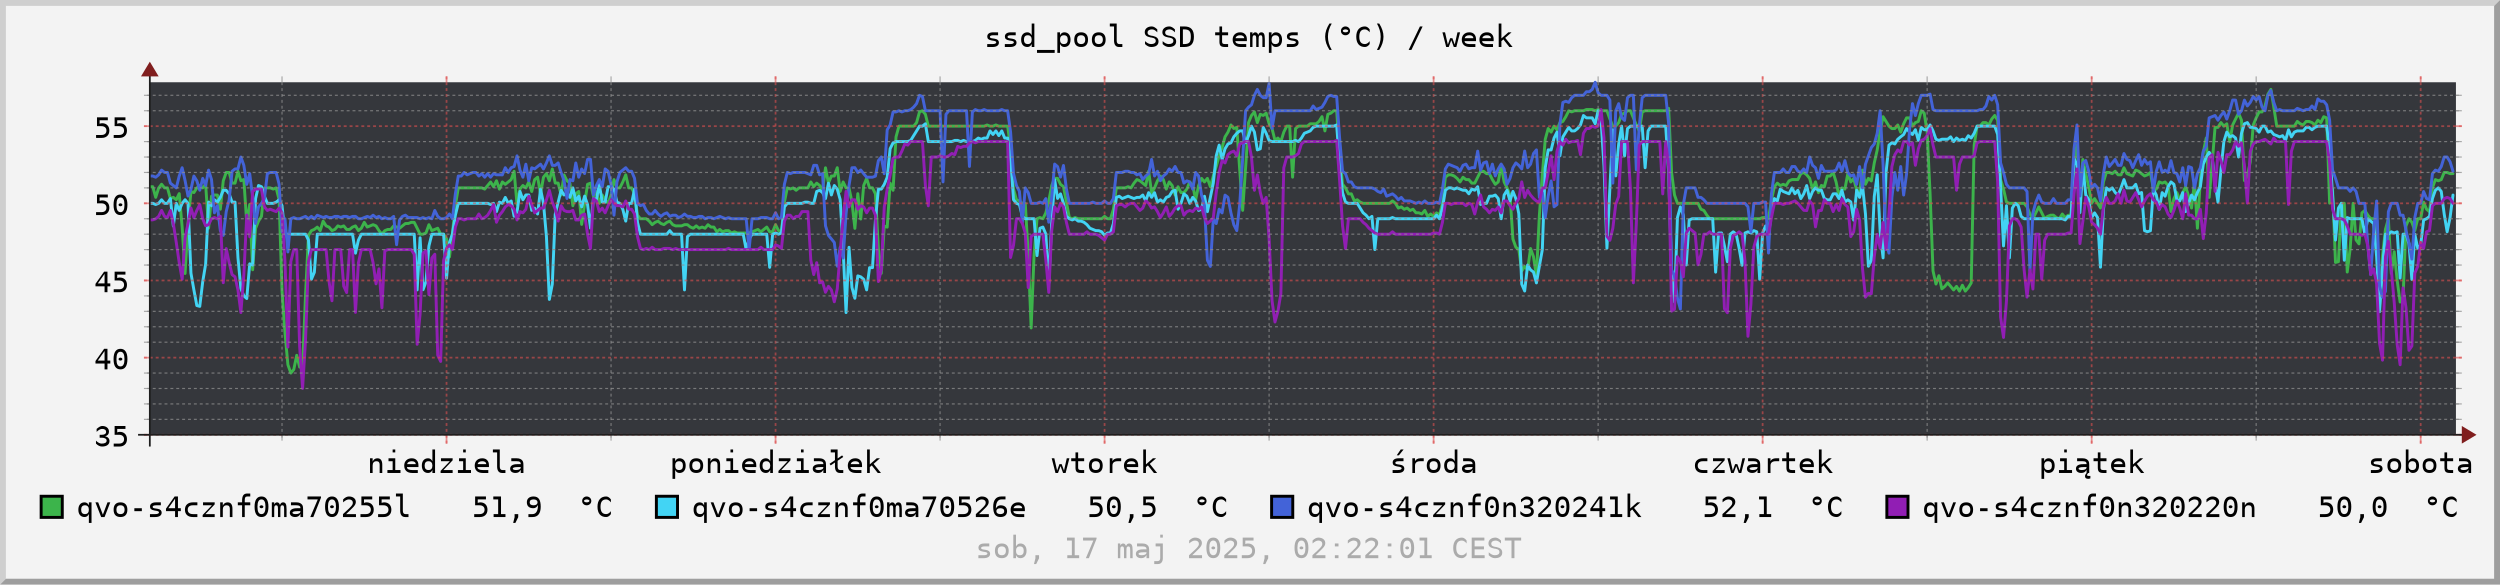 <?xml version="1.0" encoding="UTF-8"?>
<svg xmlns="http://www.w3.org/2000/svg" xmlns:xlink="http://www.w3.org/1999/xlink" width="851pt" height="199pt" viewBox="0 0 851 199" version="1.1">
<defs>
<g>
<symbol overflow="visible" id="glyph0-0">
<path style="stroke:none;" d="M 0.516 2 L 0.516 -7 L 5.516 -7 L 5.516 2 Z M 1.062 1 L 4.953 1 L 4.953 -6 L 1.062 -6 Z M 1.062 1 "/>
</symbol>
<symbol overflow="visible" id="glyph0-1">
<path style="stroke:none;" d="M 5.125 -2.812 L 5.125 0 L 4.234 0 L 4.234 -2.812 C 4.234 -3.219 4.145 -3.516 3.969 -3.703 C 3.801 -3.898 3.531 -4 3.156 -4 C 2.738 -4 2.414 -3.875 2.188 -3.625 C 1.957 -3.375 1.844 -3.02 1.844 -2.562 L 1.844 0 L 0.953 0 L 0.953 -5 L 1.844 -5 L 1.844 -3.859 C 2 -4.234 2.211 -4.516 2.484 -4.703 C 2.766 -4.898 3.094 -5 3.469 -5 C 4.02 -5 4.43 -4.816 4.703 -4.453 C 4.984 -4.086 5.125 -3.539 5.125 -2.812 Z M 5.125 -2.812 "/>
</symbol>
<symbol overflow="visible" id="glyph0-2">
<path style="stroke:none;" d="M 1.25 -5 L 3.547 -5 L 3.547 -1 L 5.328 -1 L 5.328 0 L 0.875 0 L 0.875 -1 L 2.656 -1 L 2.656 -4 L 1.25 -4 Z M 2.656 -8 L 3.547 -8 L 3.547 -7 L 2.656 -7 Z M 2.656 -8 "/>
</symbol>
<symbol overflow="visible" id="glyph0-3">
<path style="stroke:none;" d="M 5.438 -2.625 L 5.438 -2 L 1.531 -2 L 1.531 -1.984 C 1.531 -1.672 1.688 -1.426 2 -1.25 C 2.312 -1.082 2.75 -1 3.312 -1 C 3.602 -1 3.906 -1 4.219 -1 C 4.531 -1 4.863 -1 5.219 -1 L 5.219 0 C 4.875 0 4.539 0 4.219 0 C 3.906 0 3.602 0 3.312 0 C 2.457 0 1.789 -0.219 1.312 -0.656 C 0.832 -1.102 0.594 -1.719 0.594 -2.5 C 0.594 -3.258 0.828 -3.863 1.297 -4.312 C 1.766 -4.77 2.391 -5 3.172 -5 C 3.879 -5 4.43 -4.785 4.828 -4.359 C 5.234 -3.941 5.438 -3.363 5.438 -2.625 Z M 4.531 -3 C 4.52 -3.32 4.395 -3.566 4.156 -3.734 C 3.926 -3.91 3.586 -4 3.141 -4 C 2.711 -4 2.359 -3.91 2.078 -3.734 C 1.797 -3.555 1.629 -3.312 1.578 -3 Z M 4.531 -3 "/>
</symbol>
<symbol overflow="visible" id="glyph0-4">
<path style="stroke:none;" d="M 4.188 -3.953 L 4.188 -8 L 5.094 -8 L 5.094 0 L 4.188 0 L 4.188 -1.047 C 4.039 -0.703 3.844 -0.441 3.594 -0.266 C 3.344 -0.086 3.051 0 2.719 0 C 2.062 0 1.539 -0.223 1.156 -0.672 C 0.781 -1.117 0.594 -1.734 0.594 -2.516 C 0.594 -3.285 0.781 -3.891 1.156 -4.328 C 1.539 -4.773 2.062 -5 2.719 -5 C 3.051 -5 3.344 -4.91 3.594 -4.734 C 3.844 -4.555 4.039 -4.297 4.188 -3.953 Z M 1.547 -2.5 C 1.547 -2 1.656 -1.625 1.875 -1.375 C 2.094 -1.125 2.422 -1 2.859 -1 C 3.297 -1 3.625 -1.125 3.844 -1.375 C 4.07 -1.633 4.188 -2.008 4.188 -2.5 C 4.188 -2.988 4.07 -3.359 3.844 -3.609 C 3.625 -3.867 3.297 -4 2.859 -4 C 2.422 -4 2.094 -3.875 1.875 -3.625 C 1.656 -3.375 1.547 -3 1.547 -2.5 Z M 1.547 -2.5 "/>
</symbol>
<symbol overflow="visible" id="glyph0-5">
<path style="stroke:none;" d="M 1.109 -5 L 5.078 -5 L 5.078 -4.312 L 1.938 -1 L 5.078 -1 L 5.078 0 L 0.984 0 L 0.984 -0.703 L 4.125 -4 L 1.109 -4 Z M 1.109 -5 "/>
</symbol>
<symbol overflow="visible" id="glyph0-6">
<path style="stroke:none;" d="M 3.125 -2.188 C 3.125 -1.789 3.195 -1.492 3.344 -1.297 C 3.488 -1.098 3.707 -1 4 -1 L 5.047 -1 L 5.047 0 L 3.906 0 C 3.363 0 2.945 -0.188 2.656 -0.562 C 2.363 -0.945 2.219 -1.488 2.219 -2.188 L 2.219 -7 L 0.781 -7 L 0.781 -8 L 3.125 -8 Z M 3.125 -2.188 "/>
</symbol>
<symbol overflow="visible" id="glyph0-7">
<path style="stroke:none;" d="M 3.422 -2 L 3.125 -2 C 2.602 -2 2.207 -1.953 1.938 -1.859 C 1.676 -1.773 1.547 -1.648 1.547 -1.484 C 1.547 -1.328 1.645 -1.207 1.844 -1.125 C 2.039 -1.039 2.316 -1 2.672 -1 C 3.16 -1 3.547 -1.078 3.828 -1.234 C 4.117 -1.398 4.266 -1.625 4.266 -1.906 L 4.266 -2 Z M 5.172 -2.531 L 5.172 0 L 4.266 0 L 4.266 -1.094 C 4.078 -0.719 3.836 -0.441 3.547 -0.266 C 3.254 -0.086 2.898 0 2.484 0 C 1.93 0 1.488 -0.129 1.156 -0.391 C 0.82 -0.648 0.656 -1.004 0.656 -1.453 C 0.656 -1.953 0.859 -2.332 1.266 -2.594 C 1.672 -2.863 2.27 -3 3.062 -3 L 4.266 -3 L 4.266 -3.156 C 4.266 -3.445 4.156 -3.66 3.938 -3.797 C 3.719 -3.93 3.367 -4 2.891 -4 C 2.578 -4 2.266 -4 1.953 -4 C 1.641 -4 1.336 -4 1.047 -4 L 1.047 -5 C 1.379 -5 1.695 -5 2 -5 C 2.301 -5 2.598 -5 2.891 -5 C 3.336 -5 3.723 -4.93 4.047 -4.797 C 4.367 -4.66 4.629 -4.461 4.828 -4.203 C 4.953 -4.035 5.039 -3.832 5.094 -3.594 C 5.145 -3.363 5.172 -3.008 5.172 -2.531 Z M 5.172 -2.531 "/>
</symbol>
<symbol overflow="visible" id="glyph0-8">
<path style="stroke:none;" d="M 1.828 -1.047 L 1.828 2 L 0.922 2 L 0.922 -5 L 1.828 -5 L 1.828 -3.953 C 1.973 -4.297 2.172 -4.555 2.422 -4.734 C 2.672 -4.91 2.957 -5 3.281 -5 C 3.945 -5 4.469 -4.773 4.844 -4.328 C 5.219 -3.891 5.406 -3.273 5.406 -2.484 C 5.406 -1.711 5.219 -1.102 4.844 -0.656 C 4.469 -0.219 3.945 0 3.281 0 C 2.957 0 2.672 -0.086 2.422 -0.266 C 2.172 -0.441 1.973 -0.703 1.828 -1.047 Z M 4.469 -2.5 C 4.469 -3 4.359 -3.375 4.141 -3.625 C 3.922 -3.875 3.594 -4 3.156 -4 C 2.719 -4 2.383 -3.867 2.156 -3.609 C 1.938 -3.359 1.828 -2.988 1.828 -2.5 C 1.828 -2.008 1.938 -1.633 2.156 -1.375 C 2.383 -1.125 2.719 -1 3.156 -1 C 3.594 -1 3.922 -1.125 4.141 -1.375 C 4.359 -1.625 4.469 -2 4.469 -2.5 Z M 4.469 -2.5 "/>
</symbol>
<symbol overflow="visible" id="glyph0-9">
<path style="stroke:none;" d="M 3.016 -4 C 2.555 -4 2.207 -3.875 1.969 -3.625 C 1.738 -3.375 1.625 -3 1.625 -2.5 C 1.625 -2.008 1.738 -1.633 1.969 -1.375 C 2.207 -1.125 2.555 -1 3.016 -1 C 3.473 -1 3.816 -1.125 4.047 -1.375 C 4.285 -1.633 4.406 -2.008 4.406 -2.5 C 4.406 -3 4.285 -3.375 4.047 -3.625 C 3.816 -3.875 3.473 -4 3.016 -4 Z M 3.016 -5 C 3.773 -5 4.352 -4.785 4.75 -4.359 C 5.156 -3.93 5.359 -3.312 5.359 -2.5 C 5.359 -1.688 5.156 -1.066 4.75 -0.641 C 4.352 -0.211 3.773 0 3.016 0 C 2.254 0 1.672 -0.211 1.266 -0.641 C 0.867 -1.066 0.672 -1.688 0.672 -2.5 C 0.672 -3.312 0.867 -3.93 1.266 -4.359 C 1.672 -4.785 2.254 -5 3.016 -5 Z M 3.016 -5 "/>
</symbol>
<symbol overflow="visible" id="glyph0-10">
<path style="stroke:none;" d="M 3.125 -2.188 C 3.125 -1.789 3.195 -1.492 3.344 -1.297 C 3.488 -1.098 3.707 -1 4 -1 L 5.047 -1 L 5.047 0 L 3.906 0 C 3.363 0 2.945 -0.188 2.656 -0.562 C 2.363 -0.945 2.219 -1.488 2.219 -2.188 L 2.219 -3.562 L 0.766 -2.578 L 0.375 -3.109 L 2.219 -4.359 L 2.219 -7 L 0.781 -7 L 0.781 -8 L 3.125 -8 L 3.125 -4.938 L 4.656 -5.984 L 5.047 -5.453 L 3.125 -4.156 Z M 3.125 -2.188 "/>
</symbol>
<symbol overflow="visible" id="glyph0-11">
<path style="stroke:none;" d="M 1.156 -8 L 2.078 -8 L 2.078 -2.922 L 4.438 -5 L 5.531 -5 L 3.375 -3.109 L 5.875 0 L 4.781 0 L 2.75 -2.578 L 2.078 -2 L 2.078 0 L 1.156 0 Z M 1.156 -8 "/>
</symbol>
<symbol overflow="visible" id="glyph0-12">
<path style="stroke:none;" d="M 0 -5 L 0.891 -5 L 1.844 -0.812 L 2.625 -3 L 3.391 -3 L 4.188 -0.812 L 5.125 -5 L 6.016 -5 L 4.734 0 L 3.875 0 L 3.016 -2.328 L 2.141 0 L 1.281 0 Z M 0 -5 "/>
</symbol>
<symbol overflow="visible" id="glyph0-13">
<path style="stroke:none;" d="M 3 -7 L 3 -5 L 5.047 -5 L 5.047 -4 L 3 -4 L 3 -1.797 C 3 -1.504 3.07 -1.297 3.219 -1.172 C 3.375 -1.055 3.645 -1 4.031 -1 L 5.047 -1 L 5.047 0 L 3.938 0 C 3.258 0 2.781 -0.133 2.5 -0.406 C 2.227 -0.676 2.094 -1.141 2.094 -1.797 L 2.094 -4 L 0.641 -4 L 0.641 -5 L 2.094 -5 L 2.094 -7 Z M 3 -7 "/>
</symbol>
<symbol overflow="visible" id="glyph0-14">
<path style="stroke:none;" d="M 5.641 -4 C 5.453 -4 5.254 -4 5.047 -4 C 4.848 -4 4.633 -4 4.406 -4 C 3.844 -4 3.41 -3.867 3.109 -3.609 C 2.816 -3.359 2.672 -2.988 2.672 -2.5 L 2.672 0 L 1.766 0 L 1.766 -5 L 2.672 -5 L 2.672 -4 C 2.816 -4.32 3.047 -4.566 3.359 -4.734 C 3.672 -4.91 4.039 -5 4.469 -5 C 4.688 -5 4.891 -5 5.078 -5 C 5.273 -5 5.461 -5 5.641 -5 Z M 5.641 -4 "/>
</symbol>
<symbol overflow="visible" id="glyph0-15">
<path style="stroke:none;" d="M 3.812 -8 L 4.781 -8 L 3.188 -6 L 2.438 -6 Z M 4.75 -5 L 4.75 -4 C 4.488 -4 4.227 -4 3.969 -4 C 3.707 -4 3.441 -4 3.172 -4 C 2.766 -4 2.461 -3.953 2.266 -3.859 C 2.066 -3.773 1.969 -3.645 1.969 -3.469 C 1.969 -3.301 2.039 -3.176 2.188 -3.094 C 2.344 -3.008 2.719 -2.93 3.312 -2.859 L 3.672 -2.797 C 4.117 -2.723 4.457 -2.578 4.688 -2.359 C 4.914 -2.141 5.031 -1.852 5.031 -1.5 C 5.031 -1.031 4.836 -0.66 4.453 -0.391 C 4.066 -0.129 3.535 0 2.859 0 C 2.586 0 2.301 0 2 0 C 1.707 0 1.391 0 1.047 0 L 1.047 -1 C 1.379 -1 1.695 -1 2 -1 C 2.312 -1 2.602 -1 2.875 -1 C 3.27 -1 3.578 -1.051 3.797 -1.156 C 4.016 -1.258 4.125 -1.41 4.125 -1.609 C 4.125 -1.879 3.723 -2.066 2.922 -2.172 L 2.891 -2.172 L 2.547 -2.234 C 2.023 -2.328 1.645 -2.477 1.406 -2.688 C 1.176 -2.895 1.062 -3.18 1.062 -3.547 C 1.062 -4.016 1.238 -4.375 1.594 -4.625 C 1.945 -4.875 2.453 -5 3.109 -5 C 3.398 -5 3.68 -5 3.953 -5 C 4.223 -5 4.488 -5 4.75 -5 Z M 4.75 -5 "/>
</symbol>
<symbol overflow="visible" id="glyph0-16">
<path style="stroke:none;" d="M 5.188 0 C 4.945 0 4.695 0 4.438 0 C 4.188 0 3.926 0 3.656 0 C 2.812 0 2.148 -0.219 1.672 -0.656 C 1.191 -1.102 0.953 -1.719 0.953 -2.5 C 0.953 -3.281 1.191 -3.891 1.672 -4.328 C 2.148 -4.773 2.812 -5 3.656 -5 C 3.914 -5 4.172 -5 4.422 -5 C 4.68 -5 4.938 -5 5.188 -5 L 5.188 -4 C 4.945 -4 4.707 -4 4.469 -4 C 4.227 -4 3.957 -4 3.656 -4 C 3.094 -4 2.66 -3.867 2.359 -3.609 C 2.055 -3.348 1.906 -2.977 1.906 -2.5 C 1.906 -2.02 2.055 -1.648 2.359 -1.391 C 2.66 -1.129 3.094 -1 3.656 -1 C 3.969 -1 4.25 -1 4.5 -1 C 4.75 -1 4.977 -1 5.188 -1 Z M 5.188 0 "/>
</symbol>
<symbol overflow="visible" id="glyph0-17">
<path style="stroke:none;" d="M 4.266 0 L 4.844 0 C 4.695 0.145 4.586 0.27 4.516 0.375 C 4.453 0.488 4.422 0.582 4.422 0.656 C 4.422 0.77 4.461 0.852 4.547 0.906 C 4.641 0.969 4.773 1 4.953 1 C 5.055 1 5.156 1 5.25 1 C 5.352 1 5.457 1 5.562 1 L 5.562 1.844 C 5.438 1.895 5.316 1.93 5.203 1.953 C 5.098 1.984 4.992 2 4.891 2 C 4.492 2 4.203 1.926 4.016 1.781 C 3.828 1.633 3.734 1.406 3.734 1.094 C 3.734 0.926 3.773 0.754 3.859 0.578 C 3.953 0.398 4.086 0.207 4.266 0 Z M 3.422 -2 L 3.125 -2 C 2.602 -2 2.207 -1.953 1.938 -1.859 C 1.676 -1.773 1.547 -1.648 1.547 -1.484 C 1.547 -1.328 1.645 -1.207 1.844 -1.125 C 2.039 -1.039 2.316 -1 2.672 -1 C 3.16 -1 3.547 -1.078 3.828 -1.234 C 4.117 -1.398 4.266 -1.625 4.266 -1.906 L 4.266 -2 Z M 5.172 -2.531 L 5.172 0 L 4.266 0 L 4.266 -1.094 C 4.078 -0.719 3.836 -0.441 3.547 -0.266 C 3.254 -0.086 2.898 0 2.484 0 C 1.93 0 1.488 -0.129 1.156 -0.391 C 0.82 -0.648 0.656 -1.004 0.656 -1.453 C 0.656 -1.953 0.859 -2.332 1.266 -2.594 C 1.672 -2.863 2.27 -3 3.062 -3 L 4.266 -3 L 4.266 -3.156 C 4.266 -3.445 4.156 -3.66 3.938 -3.797 C 3.719 -3.93 3.367 -4 2.891 -4 C 2.578 -4 2.266 -4 1.953 -4 C 1.641 -4 1.336 -4 1.047 -4 L 1.047 -5 C 1.379 -5 1.695 -5 2 -5 C 2.301 -5 2.598 -5 2.891 -5 C 3.336 -5 3.723 -4.93 4.047 -4.797 C 4.367 -4.66 4.629 -4.461 4.828 -4.203 C 4.953 -4.035 5.039 -3.832 5.094 -3.594 C 5.145 -3.363 5.172 -3.008 5.172 -2.531 Z M 5.172 -2.531 "/>
</symbol>
<symbol overflow="visible" id="glyph0-18">
<path style="stroke:none;" d="M 4.75 -5 L 4.75 -4 C 4.488 -4 4.227 -4 3.969 -4 C 3.707 -4 3.441 -4 3.172 -4 C 2.766 -4 2.461 -3.953 2.266 -3.859 C 2.066 -3.773 1.969 -3.645 1.969 -3.469 C 1.969 -3.301 2.039 -3.176 2.188 -3.094 C 2.344 -3.008 2.719 -2.93 3.312 -2.859 L 3.672 -2.797 C 4.117 -2.723 4.457 -2.578 4.688 -2.359 C 4.914 -2.141 5.031 -1.852 5.031 -1.5 C 5.031 -1.031 4.836 -0.66 4.453 -0.391 C 4.066 -0.129 3.535 0 2.859 0 C 2.586 0 2.301 0 2 0 C 1.707 0 1.391 0 1.047 0 L 1.047 -1 C 1.379 -1 1.695 -1 2 -1 C 2.312 -1 2.602 -1 2.875 -1 C 3.27 -1 3.578 -1.051 3.797 -1.156 C 4.016 -1.258 4.125 -1.41 4.125 -1.609 C 4.125 -1.879 3.723 -2.066 2.922 -2.172 L 2.891 -2.172 L 2.547 -2.234 C 2.023 -2.328 1.645 -2.477 1.406 -2.688 C 1.176 -2.895 1.062 -3.18 1.062 -3.547 C 1.062 -4.016 1.238 -4.375 1.594 -4.625 C 1.945 -4.875 2.453 -5 3.109 -5 C 3.398 -5 3.68 -5 3.953 -5 C 4.223 -5 4.488 -5 4.75 -5 Z M 4.75 -5 "/>
</symbol>
<symbol overflow="visible" id="glyph0-19">
<path style="stroke:none;" d="M 4.484 -2.5 C 4.484 -3 4.375 -3.375 4.156 -3.625 C 3.938 -3.875 3.609 -4 3.172 -4 C 2.734 -4 2.398 -3.867 2.172 -3.609 C 1.953 -3.359 1.844 -2.988 1.844 -2.5 C 1.844 -2.008 1.953 -1.633 2.172 -1.375 C 2.398 -1.125 2.734 -1 3.172 -1 C 3.609 -1 3.938 -1.125 4.156 -1.375 C 4.375 -1.625 4.484 -2 4.484 -2.5 Z M 1.844 -3.953 C 1.988 -4.285 2.188 -4.539 2.438 -4.719 C 2.688 -4.906 2.977 -5 3.312 -5 C 3.969 -5 4.484 -4.773 4.859 -4.328 C 5.242 -3.891 5.438 -3.285 5.438 -2.516 C 5.438 -1.734 5.242 -1.117 4.859 -0.672 C 4.484 -0.223 3.969 0 3.312 0 C 2.977 0 2.688 -0.086 2.438 -0.266 C 2.188 -0.441 1.988 -0.703 1.844 -1.047 L 1.844 0 L 0.938 0 L 0.938 -8 L 1.844 -8 Z M 1.844 -3.953 "/>
</symbol>
<symbol overflow="visible" id="glyph0-20">
<path style="stroke:none;" d=""/>
</symbol>
<symbol overflow="visible" id="glyph0-21">
<path style="stroke:none;" d="M 3.797 -3.5 C 4.273 -3.383 4.641 -3.188 4.891 -2.906 C 5.141 -2.633 5.266 -2.285 5.266 -1.859 C 5.266 -1.285 5.039 -0.832 4.594 -0.5 C 4.145 -0.164 3.52 0 2.719 0 C 2.383 0 2.039 -0.082 1.688 -0.25 C 1.344 -0.426 1.004 -0.676 0.672 -1 L 0.672 -2 C 1.004 -1.664 1.332 -1.414 1.656 -1.25 C 1.977 -1.082 2.297 -1 2.609 -1 C 3.148 -1 3.566 -1.082 3.859 -1.25 C 4.148 -1.426 4.297 -1.68 4.297 -2.016 C 4.297 -2.316 4.148 -2.555 3.859 -2.734 C 3.566 -2.91 3.176 -3 2.688 -3 L 1.922 -3 L 1.922 -4 L 2.688 -4 C 3.133 -4 3.484 -4.082 3.734 -4.25 C 3.992 -4.426 4.125 -4.672 4.125 -4.984 C 4.125 -5.305 4.004 -5.555 3.766 -5.734 C 3.535 -5.91 3.203 -6 2.766 -6 C 2.473 -6 2.172 -5.914 1.859 -5.75 C 1.555 -5.582 1.234 -5.332 0.891 -5 L 0.891 -6 C 1.285 -6.332 1.633 -6.582 1.938 -6.75 C 2.25 -6.914 2.523 -7 2.766 -7 C 3.473 -7 4.035 -6.82 4.453 -6.469 C 4.879 -6.113 5.094 -5.645 5.094 -5.062 C 5.094 -4.664 4.984 -4.332 4.766 -4.062 C 4.547 -3.801 4.223 -3.613 3.797 -3.5 Z M 3.797 -3.5 "/>
</symbol>
<symbol overflow="visible" id="glyph0-22">
<path style="stroke:none;" d="M 1.016 -7 L 4.703 -7 L 4.703 -6 L 1.906 -6 L 1.906 -4.812 C 2.039 -4.875 2.18 -4.922 2.328 -4.953 C 2.473 -4.984 2.613 -5 2.75 -5 C 3.508 -5 4.109 -4.773 4.547 -4.328 C 4.992 -3.879 5.219 -3.27 5.219 -2.5 C 5.219 -1.727 4.984 -1.117 4.516 -0.672 C 4.055 -0.223 3.426 0 2.625 0 C 2.238 0 1.883 0 1.562 0 C 1.238 0 0.953 0 0.703 0 L 0.703 -1 C 1.004 -1 1.305 -1 1.609 -1 C 1.91 -1 2.219 -1 2.531 -1 C 3.07 -1 3.488 -1.129 3.781 -1.391 C 4.082 -1.648 4.234 -2.02 4.234 -2.5 C 4.234 -2.969 4.082 -3.332 3.781 -3.594 C 3.477 -3.863 3.051 -4 2.5 -4 C 2.238 -4 1.984 -4 1.734 -4 C 1.484 -4 1.242 -4 1.016 -4 Z M 1.016 -7 "/>
</symbol>
<symbol overflow="visible" id="glyph0-23">
<path style="stroke:none;" d="M 3.594 -6.25 L 1.297 -3 L 3.594 -3 Z M 3.438 -7 L 4.578 -7 L 4.578 -3 L 5.547 -3 L 5.547 -2 L 4.578 -2 L 4.578 0 L 3.594 0 L 3.594 -2 L 0.5 -2 L 0.5 -2.844 Z M 3.438 -7 "/>
</symbol>
<symbol overflow="visible" id="glyph0-24">
<path style="stroke:none;" d="M 2.359 -3.5 C 2.359 -3.633 2.422 -3.75 2.547 -3.844 C 2.672 -3.945 2.82 -4 3 -4 C 3.176 -4 3.328 -3.945 3.453 -3.844 C 3.586 -3.75 3.656 -3.633 3.656 -3.5 C 3.656 -3.363 3.586 -3.242 3.453 -3.141 C 3.328 -3.047 3.176 -3 3 -3 C 2.812 -3 2.656 -3.047 2.531 -3.141 C 2.414 -3.234 2.359 -3.352 2.359 -3.5 Z M 3 -6 C 2.539 -6 2.195 -5.789 1.969 -5.375 C 1.75 -4.969 1.641 -4.344 1.641 -3.5 C 1.641 -2.656 1.75 -2.023 1.969 -1.609 C 2.195 -1.203 2.539 -1 3 -1 C 3.469 -1 3.812 -1.203 4.031 -1.609 C 4.258 -2.023 4.375 -2.656 4.375 -3.5 C 4.375 -4.344 4.258 -4.969 4.031 -5.375 C 3.812 -5.789 3.469 -6 3 -6 Z M 3.016 -7 C 3.785 -7 4.367 -6.703 4.766 -6.109 C 5.172 -5.523 5.375 -4.656 5.375 -3.5 C 5.375 -2.344 5.172 -1.469 4.766 -0.875 C 4.367 -0.289 3.785 0 3.016 0 C 2.234 0 1.645 -0.289 1.25 -0.875 C 0.852 -1.469 0.656 -2.344 0.656 -3.5 C 0.656 -4.656 0.852 -5.523 1.25 -6.109 C 1.645 -6.703 2.234 -7 3.016 -7 Z M 3.016 -7 "/>
</symbol>
<symbol overflow="visible" id="glyph0-25">
<path style="stroke:none;" d="M 6.016 1 L 6.016 2 L 0 2 L 0 1 Z M 6.016 1 "/>
</symbol>
<symbol overflow="visible" id="glyph0-26">
<path style="stroke:none;" d="M 4.938 -6 L 4.938 -5 C 4.633 -5.332 4.332 -5.582 4.031 -5.75 C 3.738 -5.914 3.438 -6 3.125 -6 C 2.664 -6 2.301 -5.898 2.031 -5.703 C 1.758 -5.504 1.625 -5.238 1.625 -4.906 C 1.625 -4.613 1.711 -4.391 1.891 -4.234 C 2.066 -4.086 2.395 -3.961 2.875 -3.859 L 3.406 -3.781 C 4.082 -3.633 4.578 -3.41 4.891 -3.109 C 5.203 -2.816 5.359 -2.41 5.359 -1.891 C 5.359 -1.273 5.141 -0.805 4.703 -0.484 C 4.273 -0.16 3.656 0 2.844 0 C 2.5 0 2.148 -0.082 1.797 -0.25 C 1.453 -0.414 1.109 -0.664 0.766 -1 L 0.766 -2 C 1.141 -1.656 1.492 -1.398 1.828 -1.234 C 2.16 -1.078 2.5 -1 2.844 -1 C 3.344 -1 3.727 -1.094 4 -1.281 C 4.281 -1.477 4.422 -1.75 4.422 -2.094 C 4.422 -2.406 4.32 -2.641 4.125 -2.797 C 3.938 -2.961 3.609 -3.094 3.141 -3.188 L 2.609 -3.266 C 1.93 -3.398 1.438 -3.609 1.125 -3.891 C 0.82 -4.18 0.672 -4.562 0.672 -5.031 C 0.672 -5.625 0.891 -6.098 1.328 -6.453 C 1.766 -6.816 2.348 -7 3.078 -7 C 3.359 -7 3.648 -6.914 3.953 -6.75 C 4.266 -6.582 4.594 -6.332 4.938 -6 Z M 4.938 -6 "/>
</symbol>
<symbol overflow="visible" id="glyph0-27">
<path style="stroke:none;" d="M 2.125 -1 C 2.957 -1 3.535 -1.176 3.859 -1.531 C 4.191 -1.895 4.359 -2.551 4.359 -3.5 C 4.359 -4.445 4.191 -5.098 3.859 -5.453 C 3.535 -5.816 2.957 -6 2.125 -6 L 1.656 -6 L 1.656 -1 Z M 2.156 -7 C 3.27 -7 4.086 -6.711 4.609 -6.141 C 5.141 -5.578 5.406 -4.695 5.406 -3.5 C 5.406 -2.301 5.141 -1.414 4.609 -0.844 C 4.086 -0.281 3.27 0 2.156 0 L 0.672 0 L 0.672 -7 Z M 2.156 -7 "/>
</symbol>
<symbol overflow="visible" id="glyph0-28">
<path style="stroke:none;" d="M 3.297 -4.109 C 3.41 -4.41 3.551 -4.633 3.719 -4.781 C 3.895 -4.926 4.102 -5 4.344 -5 C 4.781 -5 5.086 -4.832 5.266 -4.5 C 5.453 -4.164 5.547 -3.535 5.547 -2.609 L 5.547 0 L 4.719 0 L 4.719 -2.578 C 4.719 -3.211 4.672 -3.609 4.578 -3.766 C 4.492 -3.922 4.344 -4 4.125 -4 C 3.852 -4 3.672 -3.914 3.578 -3.75 C 3.484 -3.582 3.438 -3.191 3.438 -2.578 L 3.438 0 L 2.625 0 L 2.625 -2.578 C 2.625 -3.223 2.578 -3.617 2.484 -3.766 C 2.391 -3.922 2.223 -4 1.984 -4 C 1.742 -4 1.578 -3.914 1.484 -3.75 C 1.391 -3.582 1.344 -3.191 1.344 -2.578 L 1.344 0 L 0.531 0 L 0.531 -5 L 1.344 -5 L 1.344 -4.25 C 1.445 -4.488 1.578 -4.672 1.734 -4.797 C 1.898 -4.93 2.086 -5 2.297 -5 C 2.547 -5 2.75 -4.926 2.906 -4.781 C 3.07 -4.633 3.203 -4.41 3.297 -4.109 Z M 3.297 -4.109 "/>
</symbol>
<symbol overflow="visible" id="glyph0-29">
<path style="stroke:none;" d="M 4.328 -8 C 3.891 -7.25 3.562 -6.5 3.344 -5.75 C 3.133 -5.008 3.031 -4.258 3.031 -3.5 C 3.031 -2.75 3.133 -2 3.344 -1.25 C 3.562 -0.508 3.891 0.238 4.328 1 L 3.547 1 C 3.055 0.219 2.688 -0.539 2.438 -1.281 C 2.195 -2.031 2.078 -2.77 2.078 -3.5 C 2.078 -4.238 2.195 -4.977 2.438 -5.719 C 2.688 -6.457 3.055 -7.219 3.547 -8 Z M 4.328 -8 "/>
</symbol>
<symbol overflow="visible" id="glyph0-30">
<path style="stroke:none;" d="M 3 -7 C 3.219 -7 3.422 -6.957 3.609 -6.875 C 3.797 -6.801 3.961 -6.691 4.109 -6.547 C 4.254 -6.41 4.363 -6.25 4.438 -6.062 C 4.52 -5.883 4.562 -5.691 4.562 -5.484 C 4.562 -5.066 4.41 -4.711 4.109 -4.422 C 3.805 -4.141 3.438 -4 3 -4 C 2.551 -4 2.18 -4.141 1.891 -4.422 C 1.598 -4.703 1.453 -5.055 1.453 -5.484 C 1.453 -5.91 1.602 -6.27 1.906 -6.562 C 2.207 -6.852 2.57 -7 3 -7 Z M 3 -6 C 2.75 -6 2.531 -5.945 2.344 -5.844 C 2.164 -5.75 2.078 -5.633 2.078 -5.5 C 2.078 -5.352 2.164 -5.234 2.344 -5.141 C 2.52 -5.047 2.738 -5 3 -5 C 3.258 -5 3.477 -5.047 3.656 -5.141 C 3.844 -5.242 3.938 -5.363 3.938 -5.5 C 3.938 -5.633 3.844 -5.75 3.656 -5.844 C 3.477 -5.945 3.258 -6 3 -6 Z M 3 -6 "/>
</symbol>
<symbol overflow="visible" id="glyph0-31">
<path style="stroke:none;" d="M 5.234 -1 C 4.984 -0.664 4.723 -0.414 4.453 -0.25 C 4.191 -0.082 3.914 0 3.625 0 C 2.688 0 1.957 -0.301 1.438 -0.906 C 0.926 -1.52 0.672 -2.383 0.672 -3.5 C 0.672 -4.602 0.93 -5.461 1.453 -6.078 C 1.973 -6.691 2.695 -7 3.625 -7 C 3.914 -7 4.191 -6.914 4.453 -6.75 C 4.723 -6.582 4.984 -6.332 5.234 -6 L 5.234 -5 C 4.992 -5.32 4.734 -5.566 4.453 -5.734 C 4.18 -5.91 3.906 -6 3.625 -6 C 2.977 -6 2.492 -5.789 2.172 -5.375 C 1.859 -4.957 1.703 -4.332 1.703 -3.5 C 1.703 -2.664 1.859 -2.039 2.172 -1.625 C 2.492 -1.207 2.977 -1 3.625 -1 C 3.906 -1 4.18 -1.082 4.453 -1.25 C 4.734 -1.426 4.992 -1.676 5.234 -2 Z M 5.234 -1 "/>
</symbol>
<symbol overflow="visible" id="glyph0-32">
<path style="stroke:none;" d="M 1.703 -8 L 2.484 -8 C 2.973 -7.219 3.336 -6.457 3.578 -5.719 C 3.816 -4.977 3.938 -4.238 3.938 -3.5 C 3.938 -2.758 3.816 -2.02 3.578 -1.281 C 3.336 -0.539 2.973 0.219 2.484 1 L 1.703 1 C 2.129 0.238 2.445 -0.516 2.656 -1.266 C 2.875 -2.016 2.984 -2.758 2.984 -3.5 C 2.984 -4.25 2.875 -5 2.656 -5.75 C 2.445 -6.5 2.129 -7.25 1.703 -8 Z M 1.703 -8 "/>
</symbol>
<symbol overflow="visible" id="glyph0-33">
<path style="stroke:none;" d="M 4.344 -7 L 5.266 -7 L 1.438 1 L 0.5 1 Z M 4.344 -7 "/>
</symbol>
<symbol overflow="visible" id="glyph0-34">
<path style="stroke:none;" d="M 2.453 -1 L 3.688 -1 L 3.688 0.047 L 2.719 2 L 1.969 2 L 2.453 0.047 Z M 2.453 -1 "/>
</symbol>
<symbol overflow="visible" id="glyph0-35">
<path style="stroke:none;" d="M 1.312 -1 L 2.859 -1 L 2.859 -6 L 1.203 -6 L 1.203 -7 L 3.828 -7 L 3.828 -1 L 5.344 -1 L 5.344 0 L 1.312 0 Z M 1.312 -1 "/>
</symbol>
<symbol overflow="visible" id="glyph0-36">
<path style="stroke:none;" d="M 0.672 -7 L 5.266 -7 L 5.266 -6.594 L 2.656 0 L 1.625 0 L 4.172 -6 L 0.672 -6 Z M 0.672 -7 "/>
</symbol>
<symbol overflow="visible" id="glyph0-37">
<path style="stroke:none;" d="M 2.938 0 L 2.938 -4 L 1.375 -4 L 1.375 -5 L 3.828 -5 L 3.828 0 C 3.828 0.633 3.68 1.125 3.391 1.469 C 3.098 1.82 2.688 2 2.156 2 L 0.906 2 L 0.906 1 L 2.047 1 C 2.336 1 2.555 0.914 2.703 0.75 C 2.859 0.582 2.938 0.332 2.938 0 Z M 2.938 -8 L 3.828 -8 L 3.828 -7 L 2.938 -7 Z M 2.938 -8 "/>
</symbol>
<symbol overflow="visible" id="glyph0-38">
<path style="stroke:none;" d="M 1.828 -1 L 5.172 -1 L 5.172 0 L 0.75 0 L 0.75 -1 C 1.352 -1.551 1.883 -2.039 2.344 -2.469 C 2.801 -2.895 3.113 -3.195 3.281 -3.375 C 3.602 -3.719 3.82 -3.992 3.938 -4.203 C 4.051 -4.422 4.109 -4.645 4.109 -4.875 C 4.109 -5.219 3.988 -5.488 3.75 -5.688 C 3.508 -5.895 3.18 -6 2.766 -6 C 2.473 -6 2.16 -5.914 1.828 -5.75 C 1.504 -5.582 1.16 -5.332 0.797 -5 L 0.797 -6 C 1.129 -6.332 1.457 -6.582 1.781 -6.75 C 2.113 -6.914 2.438 -7 2.75 -7 C 3.457 -7 4.031 -6.828 4.469 -6.484 C 4.906 -6.141 5.125 -5.688 5.125 -5.125 C 5.125 -4.844 5.051 -4.555 4.906 -4.266 C 4.758 -3.984 4.523 -3.672 4.203 -3.328 C 4.023 -3.141 3.758 -2.875 3.406 -2.531 C 3.062 -2.188 2.535 -1.676 1.828 -1 Z M 1.828 -1 "/>
</symbol>
<symbol overflow="visible" id="glyph0-39">
<path style="stroke:none;" d="M 2.391 -5 L 3.625 -5 L 3.625 -4 L 2.391 -4 Z M 2.391 -1 L 3.625 -1 L 3.625 0 L 2.391 0 Z M 2.391 -1 "/>
</symbol>
<symbol overflow="visible" id="glyph0-40">
<path style="stroke:none;" d="M 0.969 -7 L 5.281 -7 L 5.281 -6 L 1.953 -6 L 1.953 -4 L 5.141 -4 L 5.141 -3 L 1.953 -3 L 1.953 -1 L 5.375 -1 L 5.375 0 L 0.969 0 Z M 0.969 -7 "/>
</symbol>
<symbol overflow="visible" id="glyph0-41">
<path style="stroke:none;" d="M 0.234 -7 L 5.797 -7 L 5.797 -6 L 3.516 -6 L 3.516 0 L 2.516 0 L 2.516 -6 L 0.234 -6 Z M 0.234 -7 "/>
</symbol>
<symbol overflow="visible" id="glyph0-42">
<path style="stroke:none;" d="M 1.625 -2.5 C 1.625 -2 1.734 -1.625 1.953 -1.375 C 2.172 -1.125 2.5 -1 2.938 -1 C 3.363 -1 3.688 -1.125 3.906 -1.375 C 4.133 -1.633 4.25 -2.008 4.25 -2.5 C 4.25 -2.988 4.133 -3.359 3.906 -3.609 C 3.688 -3.867 3.363 -4 2.938 -4 C 2.5 -4 2.172 -3.875 1.953 -3.625 C 1.734 -3.375 1.625 -3 1.625 -2.5 Z M 4.25 -1.062 C 4.102 -0.719 3.906 -0.453 3.656 -0.266 C 3.406 -0.086 3.117 0 2.797 0 C 2.141 0 1.617 -0.219 1.234 -0.656 C 0.859 -1.102 0.672 -1.711 0.672 -2.484 C 0.672 -3.273 0.859 -3.891 1.234 -4.328 C 1.609 -4.773 2.129 -5 2.797 -5 C 3.117 -5 3.406 -4.91 3.656 -4.734 C 3.906 -4.555 4.102 -4.297 4.25 -3.953 L 4.25 -5 L 5.156 -5 L 5.156 2 L 4.25 2 Z M 4.25 -1.062 "/>
</symbol>
<symbol overflow="visible" id="glyph0-43">
<path style="stroke:none;" d="M 0.484 -5 L 1.422 -5 L 3.016 -0.797 L 4.594 -5 L 5.531 -5 L 3.594 0 L 2.438 0 Z M 0.484 -5 "/>
</symbol>
<symbol overflow="visible" id="glyph0-44">
<path style="stroke:none;" d="M 1.734 -3 L 4.281 -3 L 4.281 -2 L 1.734 -2 Z M 1.734 -3 "/>
</symbol>
<symbol overflow="visible" id="glyph0-45">
<path style="stroke:none;" d="M 5.188 -8 L 5.188 -7 L 4.172 -7 C 3.848 -7 3.625 -6.898 3.5 -6.703 C 3.375 -6.516 3.312 -6.18 3.312 -5.703 L 3.312 -5 L 5.188 -5 L 5.188 -4 L 3.312 -4 L 3.312 0 L 2.406 0 L 2.406 -4 L 0.953 -4 L 0.953 -5 L 2.406 -5 L 2.406 -5.547 C 2.406 -6.391 2.539 -7.008 2.812 -7.406 C 3.094 -7.801 3.523 -8 4.109 -8 Z M 5.188 -8 "/>
</symbol>
<symbol overflow="visible" id="glyph0-46">
<path style="stroke:none;" d="M 2.922 -4 C 3.336 -4 3.664 -4.086 3.906 -4.266 C 4.145 -4.441 4.266 -4.688 4.266 -5 C 4.266 -5.312 4.145 -5.555 3.906 -5.734 C 3.664 -5.91 3.336 -6 2.922 -6 C 2.484 -6 2.148 -5.914 1.922 -5.75 C 1.703 -5.582 1.594 -5.332 1.594 -5 C 1.594 -4.664 1.703 -4.414 1.922 -4.25 C 2.141 -4.082 2.473 -4 2.922 -4 Z M 1.156 0 L 1.156 -1 C 1.363 -1 1.582 -1 1.812 -1 C 2.039 -1 2.281 -1 2.531 -1 C 3.156 -1 3.625 -1.266 3.938 -1.797 C 4.258 -2.328 4.422 -3.109 4.422 -4.141 C 4.266 -3.773 4.047 -3.492 3.766 -3.297 C 3.492 -3.098 3.18 -3 2.828 -3 C 2.129 -3 1.586 -3.172 1.203 -3.516 C 0.816 -3.867 0.625 -4.367 0.625 -5.016 C 0.625 -5.641 0.82 -6.125 1.219 -6.469 C 1.613 -6.82 2.172 -7 2.891 -7 C 3.734 -7 4.352 -6.719 4.75 -6.156 C 5.145 -5.594 5.344 -4.707 5.344 -3.5 C 5.344 -2.363 5.102 -1.492 4.625 -0.891 C 4.156 -0.297 3.473 0 2.578 0 C 2.336 0 2.098 0 1.859 0 C 1.617 0 1.383 0 1.156 0 Z M 1.156 0 "/>
</symbol>
<symbol overflow="visible" id="glyph0-47">
<path style="stroke:none;" d="M 4.844 -7 L 4.844 -6 C 4.633 -6 4.414 -6 4.188 -6 C 3.957 -6 3.719 -6 3.469 -6 C 2.844 -6 2.367 -5.734 2.047 -5.203 C 1.723 -4.672 1.562 -3.891 1.562 -2.859 C 1.719 -3.223 1.93 -3.504 2.203 -3.703 C 2.484 -3.898 2.801 -4 3.156 -4 C 3.863 -4 4.41 -3.82 4.797 -3.469 C 5.18 -3.125 5.375 -2.633 5.375 -2 C 5.375 -1.363 5.176 -0.867 4.781 -0.516 C 4.383 -0.172 3.828 0 3.109 0 C 2.266 0 1.645 -0.281 1.25 -0.844 C 0.852 -1.406 0.656 -2.289 0.656 -3.5 C 0.656 -4.633 0.891 -5.5 1.359 -6.094 C 1.836 -6.695 2.523 -7 3.422 -7 C 3.66 -7 3.898 -7 4.141 -7 C 4.379 -7 4.613 -7 4.844 -7 Z M 3.094 -3 C 2.664 -3 2.332 -2.91 2.094 -2.734 C 1.852 -2.555 1.734 -2.312 1.734 -2 C 1.734 -1.688 1.852 -1.441 2.094 -1.266 C 2.332 -1.086 2.664 -1 3.094 -1 C 3.52 -1 3.844 -1.082 4.062 -1.25 C 4.289 -1.414 4.406 -1.664 4.406 -2 C 4.406 -2.332 4.289 -2.582 4.062 -2.75 C 3.844 -2.914 3.52 -3 3.094 -3 Z M 3.094 -3 "/>
</symbol>
</g>
<clipPath id="clip1">
  <path d="M 51 29 L 836 29 L 836 128 L 51 128 Z M 51 29 "/>
</clipPath>
<clipPath id="clip2">
  <path d="M 51 37 L 836 37 L 836 107 L 51 107 Z M 51 37 "/>
</clipPath>
<clipPath id="clip3">
  <path d="M 51 27 L 836 27 L 836 106 L 51 106 Z M 51 27 "/>
</clipPath>
<clipPath id="clip4">
  <path d="M 51 36 L 836 36 L 836 133 L 51 133 Z M 51 36 "/>
</clipPath>
</defs>
<g id="surface2">
<rect x="0" y="0" width="851" height="199" style="fill:rgb(95%,95%,95%);fill-opacity:1;stroke:none;"/>
<path style=" stroke:none;fill-rule:nonzero;fill:rgb(20.784%,21.569%,23.529%);fill-opacity:1;" d="M 51 148 L 836 148 L 836 28 L 51 28 Z M 51 148 "/>
<g clip-path="url(#clip1)" clip-rule="nonzero">
<path style="fill:none;stroke-width:1;stroke-linecap:round;stroke-linejoin:round;stroke:rgb(23.529%,70.588%,29.412%);stroke-opacity:1;stroke-miterlimit:10;" d="M 51 63.555 L 52 63.555 L 53 67.172 L 54 64.008 L 55 62.711 L 56 63.957 L 57 63.957 L 58 67.59 L 59 67.176 L 60 68.016 L 61 65.914 L 62 77.281 L 63 93.086 L 64 76.117 L 65 65.184 L 66 65.551 L 67 63.957 L 68 63.164 L 69 63.957 L 70 62.746 L 71 77.668 L 72 66.793 L 73 66.379 L 74 66.395 L 75 71.219 L 76 61.555 L 77 58.703 L 78 58.703 L 79 62.312 L 80 62.355 L 81 58.32 L 82 61.52 L 83 61.113 L 84 76.062 L 85 69.594 L 86 91.824 L 87 77.711 L 88 75.27 L 89 73.664 L 90 63.969 L 91 63.957 L 92 63.957 L 93 64.359 L 94 63.957 L 95 67.938 L 96 99.039 L 97 113.215 L 98 124.137 L 99 126.988 L 100 125.777 L 101 120.945 L 102 124.957 L 103 124.973 L 104 100.434 L 105 80.125 L 106 78.508 L 107 78.086 L 108 77.305 L 109 78.504 L 110 75.266 L 111 76.887 L 112 77.305 L 113 78.488 L 114 78.094 L 115 76.891 L 116 77.273 L 117 76.891 L 118 78.102 L 119 78.113 L 120 77.293 L 121 76.895 L 122 78.492 L 123 77.703 L 124 75.68 L 125 77.285 L 126 76.891 L 127 76.484 L 128 76.891 L 129 78.504 L 130 79.707 L 131 78.504 L 132 78.109 L 133 78.109 L 134 76.895 L 135 77.273 L 136 77.699 L 137 76.879 L 138 76.09 L 139 76.07 L 140 75.676 L 141 75.695 L 142 77.684 L 143 79.715 L 144 79.715 L 145 79.312 L 146 76.496 L 147 78.492 L 148 78.094 L 149 77.691 L 150 79.715 L 151 79.715 L 152 81.297 L 153 87.441 L 154 79.312 L 155 70.051 L 156 63.957 L 164 63.957 L 165 64.367 L 166 63.145 L 167 61.949 L 168 63.543 L 169 61.527 L 170 64.371 L 171 61.93 L 172 62.746 L 173 61.934 L 174 61.125 L 175 58.32 L 176 69.59 L 177 64.348 L 178 63.141 L 179 63.973 L 180 61.957 L 181 65.18 L 182 61.129 L 183 60.301 L 184 65.98 L 185 60.336 L 186 59.078 L 187 61.523 L 188 57.52 L 189 62.309 L 190 62.324 L 191 66.383 L 192 59.547 L 193 61.551 L 194 62.328 L 195 70.031 L 196 65.969 L 197 65.176 L 198 76.387 L 199 69.293 L 200 62.734 L 201 62.348 L 202 66.785 L 203 65.152 L 204 69.223 L 205 66.367 L 206 67.996 L 207 69.211 L 208 66.395 L 209 61.137 L 210 63.957 L 211 63.957 L 212 61.945 L 213 59.5 L 214 63.957 L 215 63.957 L 216 65.949 L 217 73.254 L 218 74.461 L 220 74.461 L 221 75.27 L 222 76.473 L 223 75.688 L 224 75.273 L 225 76.078 L 226 76.465 L 227 75.688 L 228 75.277 L 229 76.477 L 230 76.906 L 231 76.875 L 232 76.895 L 233 76.484 L 234 76.477 L 235 77.285 L 236 77.691 L 237 76.883 L 238 77.691 L 239 77.289 L 240 77.699 L 241 76.492 L 242 77.285 L 243 77.289 L 244 78.91 L 245 78.094 L 246 78.91 L 247 78.5 L 248 78.5 L 249 79.312 L 250 78.91 L 251 79.324 L 252 79.301 L 253 79.312 L 255 79.312 L 256 78.902 L 257 78.504 L 258 78.102 L 259 78.898 L 260 78.102 L 261 77.289 L 262 78.91 L 263 78.918 L 264 76.488 L 265 78.492 L 266 78.922 L 267 68.832 L 268 63.957 L 269 64.348 L 270 63.973 L 271 64.766 L 272 63.957 L 275 63.957 L 276 61.934 L 277 63.547 L 278 62.348 L 279 63.145 L 280 64.762 L 281 57.117 L 282 62.328 L 283 59.926 L 284 59.914 L 285 57.086 L 286 65.164 L 287 61.938 L 288 63.988 L 289 63.957 L 290 68.758 L 291 77.73 L 292 65.926 L 293 74.562 L 294 63.117 L 295 60.73 L 296 63.938 L 297 63.938 L 298 65.988 L 299 84.484 L 300 93.031 L 301 76.938 L 302 77.328 L 303 62.336 L 304 64.77 L 305 46.621 L 306 42.945 L 311 42.945 L 312 41.746 L 313 38.086 L 314 37.707 L 315 38.895 L 316 42.945 L 335 42.945 L 336 42.543 L 337 42.945 L 338 42.945 L 339 42.535 L 340 42.945 L 343 42.945 L 344 50.18 L 345 64.348 L 346 68 L 347 68.402 L 348 69.211 L 349 69.211 L 350 86.488 L 351 111.625 L 352 86.664 L 353 74.461 L 354 74.051 L 355 74.461 L 356 72.449 L 357 68.41 L 358 63.168 L 359 60.699 L 360 60.711 L 361 62.773 L 362 63.516 L 363 68.781 L 364 74.059 L 365 74.461 L 366 74.059 L 367 74.461 L 375 74.461 L 376 73.652 L 377 74.461 L 378 74.461 L 379 71.254 L 380 63.957 L 383 63.957 L 384 63.555 L 385 63.957 L 386 62.359 L 387 61.121 L 388 61.527 L 389 62.332 L 390 63.156 L 391 58.281 L 392 65.59 L 393 63.957 L 394 61.531 L 395 59.938 L 396 61.121 L 397 64.363 L 398 61.922 L 399 63.156 L 400 66.363 L 401 63.57 L 402 65.566 L 403 65.57 L 404 64.352 L 405 61.945 L 406 63.141 L 407 68.012 L 408 63.156 L 409 60.715 L 410 61.93 L 411 60.719 L 412 63.543 L 413 59.922 L 414 56.684 L 415 53.055 L 416 50.238 L 417 46.586 L 418 44.98 L 419 42.535 L 420 43.738 L 421 43.359 L 422 57.875 L 423 71.602 L 424 57.164 L 425 41.73 L 426 39.316 L 427 38.102 L 428 41.734 L 429 38.902 L 430 39.293 L 431 38.512 L 432 42.125 L 433 43.754 L 434 47.785 L 435 46.984 L 436 48.191 L 437 44.98 L 438 42.945 L 439 42.945 L 440 60.305 L 441 43.766 L 442 42.945 L 445 42.945 L 446 42.137 L 447 42.141 L 448 42.148 L 449 41.328 L 450 39.707 L 451 44.559 L 452 38.91 L 453 38.523 L 454 37.695 L 455 37.695 L 456 51.793 L 457 62.734 L 458 63.957 L 459 65.984 L 460 65.984 L 461 68.391 L 462 67.992 L 463 68.809 L 464 69.211 L 473 69.211 L 474 68.391 L 475 69.211 L 476 70.832 L 477 70.422 L 478 71.234 L 479 70.816 L 480 71.648 L 481 71.215 L 482 72.445 L 483 72.445 L 484 72.852 L 485 71.625 L 486 73.656 L 487 72.848 L 488 73.656 L 489 72.453 L 490 73.246 L 491 69.234 L 492 60.332 L 493 59.512 L 494 59.512 L 495 59.906 L 496 60.719 L 497 61.934 L 498 60.34 L 499 61.125 L 500 61.137 L 501 62.34 L 502 62.348 L 504 58.301 L 505 58.301 L 506 59.105 L 507 59.125 L 508 61.125 L 509 62.754 L 510 61.918 L 511 56.293 L 512 61.926 L 513 63.965 L 514 66.332 L 515 81.367 L 516 84.152 L 517 84.914 L 518 92.227 L 519 90.707 L 520 91.824 L 521 84.602 L 522 87.398 L 523 93.836 L 524 73.32 L 525 59.508 L 526 47.414 L 527 43.754 L 528 44.969 L 529 42.949 L 530 44.152 L 531 41.73 L 532 41.332 L 533 39.715 L 534 37.723 L 535 38.082 L 536 37.695 L 539 37.695 L 540 37.293 L 542 37.293 L 543 37.695 L 544 37.293 L 545 37.695 L 547 37.695 L 548 40.52 L 549 42.938 L 550 42.945 L 551 41.734 L 552 38.914 L 553 38.508 L 554 37.695 L 555 37.695 L 556 40.109 L 557 42.543 L 558 44.559 L 559 38.109 L 560 37.695 L 567 37.695 L 568 36.883 L 569 58.637 L 570 66.367 L 571 69.211 L 578 69.211 L 579 71.219 L 580 71.645 L 581 73.238 L 582 74.461 L 599 74.461 L 600 74.07 L 601 74.047 L 602 74.461 L 603 68.023 L 604 63.555 L 605 62.344 L 606 63.152 L 607 62.75 L 608 63.152 L 609 61.543 L 610 61.125 L 612 61.125 L 613 59.102 L 614 58.73 L 615 59.5 L 616 60.715 L 617 64.379 L 618 61.922 L 619 65.582 L 620 63.125 L 621 63.578 L 622 59.922 L 623 59.922 L 624 58.688 L 625 61.938 L 626 66.785 L 627 63.965 L 628 64.371 L 629 59.074 L 630 61.961 L 631 60.719 L 632 64.75 L 633 65.578 L 634 57.898 L 635 62.738 L 636 60.723 L 637 61.594 L 638 55.465 L 639 51.055 L 640 44.559 L 641 39.723 L 642 41.316 L 643 42.938 L 644 43.773 L 645 43.754 L 646 42.543 L 647 44.992 L 648 42.152 L 649 40.117 L 650 40.113 L 651 42.938 L 652 41.738 L 653 41.336 L 654 37.695 L 655 38.5 L 656 44.926 L 657 65.941 L 658 92.207 L 659 96.68 L 660 93.848 L 661 98.312 L 662 97.512 L 663 96.281 L 664 97.477 L 665 98.711 L 666 97.492 L 667 99.113 L 668 97.105 L 669 99.098 L 670 97.914 L 671 96.297 L 672 49.492 L 673 42.945 L 674 42.945 L 675 41.742 L 676 41.727 L 677 42.551 L 678 40.508 L 679 39.301 L 680 40.902 L 681 61.109 L 682 64.363 L 683 68.793 L 684 69.211 L 689 69.211 L 690 70.422 L 691 72.836 L 692 74.461 L 693 72.438 L 694 70.43 L 695 72.438 L 696 74.461 L 697 73.664 L 698 73.258 L 699 73.234 L 700 74.059 L 701 74.461 L 702 72.848 L 703 74.059 L 704 73.27 L 705 73.27 L 706 53.922 L 707 49.375 L 708 67.547 L 709 54.301 L 710 59.113 L 711 63.535 L 712 69.211 L 713 67.609 L 714 69.199 L 715 70.812 L 716 61.969 L 717 58.703 L 718 58.703 L 719 59.113 L 720 58.289 L 721 59.508 L 722 59.516 L 723 57.102 L 724 59.113 L 725 59.512 L 726 59.918 L 727 57.898 L 728 58.297 L 729 59.125 L 730 59.898 L 731 59.504 L 732 58.703 L 733 64.34 L 734 64.395 L 735 61.914 L 736 62.34 L 737 61.945 L 738 63.148 L 739 72.008 L 740 67.609 L 741 65.555 L 742 68.012 L 743 65.574 L 744 63.578 L 745 66.766 L 746 70.812 L 747 61.938 L 748 77.688 L 749 61.137 L 750 51.863 L 751 46.984 L 752 67.191 L 753 55.863 L 754 43.363 L 755 43.355 L 756 41.719 L 757 42.945 L 758 42.141 L 759 48.223 L 760 42.539 L 761 40.508 L 762 38.52 L 763 40.91 L 764 61.457 L 765 59.945 L 766 55.086 L 767 42.57 L 768 40.117 L 769 38.098 L 770 38.105 L 771 36.074 L 772 32.039 L 773 30.418 L 774 36.465 L 775 42.945 L 781 42.945 L 782 41.328 L 783 42.133 L 784 42.543 L 785 41.34 L 786 41.34 L 787 41.738 L 788 42.535 L 789 40.918 L 790 41.738 L 791 39.727 L 792 40.117 L 793 69.145 L 794 64.371 L 795 89.328 L 796 89.066 L 797 69.211 L 798 69.211 L 799 92.602 L 800 84.629 L 801 69.223 L 802 81.66 L 803 83.012 L 804 72.453 L 805 71.617 L 806 73.254 L 807 74.461 L 809 74.461 L 810 103.871 L 811 87.07 L 812 78.109 L 813 74.461 L 814 93.035 L 815 85.715 L 816 95.492 L 817 102.805 L 818 101.094 L 819 76.914 L 820 74.461 L 821 75.672 L 822 78.496 L 823 74.461 L 824 74.461 L 825 68.816 L 826 71.219 L 827 72.059 L 828 63.957 L 829 61.129 L 830 61.539 L 831 61.145 L 832 58.703 L 833 58.703 L 834 59.109 L 835 59.102 "/>
</g>
<g clip-path="url(#clip2)" clip-rule="nonzero">
<path style="fill:none;stroke-width:1;stroke-linecap:round;stroke-linejoin:round;stroke:rgb(25.882%,83.137%,95.686%);stroke-opacity:1;stroke-miterlimit:10;" d="M 51 69.211 L 52 69.211 L 53 69.613 L 54 69.211 L 55 68.004 L 56 69.211 L 57 69.211 L 58 67.598 L 59 76.91 L 60 69.203 L 61 71.613 L 62 69.215 L 63 67.992 L 64 69.219 L 65 93 L 66 98.691 L 67 104.008 L 68 104.285 L 69 95.918 L 70 89.906 L 71 68.789 L 72 70.035 L 73 68.004 L 74 68.797 L 75 67.207 L 76 64.758 L 77 64.777 L 78 65.965 L 79 68.824 L 80 68.793 L 81 87.738 L 82 98.273 L 83 100.73 L 84 101.609 L 85 89.805 L 86 90.215 L 87 67.637 L 88 63.145 L 89 63.555 L 90 66.773 L 91 69.211 L 93 69.211 L 94 68.809 L 95 68.012 L 96 69.984 L 97 79.715 L 104 79.715 L 105 81.672 L 106 95.059 L 107 92.715 L 108 79.715 L 120 79.715 L 121 86.184 L 122 81.754 L 123 79.715 L 141 79.715 L 142 98.676 L 143 80.938 L 144 98.621 L 145 95.945 L 146 83.758 L 147 79.715 L 151 79.715 L 152 94.68 L 153 82.555 L 154 79.715 L 155 73.273 L 156 69.211 L 166 69.211 L 167 69.613 L 168 69.211 L 169 72.023 L 170 68.812 L 171 69.211 L 172 67.207 L 173 69.199 L 174 68.414 L 175 73.609 L 176 72.105 L 177 65.172 L 178 68.004 L 179 66.363 L 180 66.359 L 181 71.594 L 182 70.855 L 183 72.848 L 184 64.383 L 185 69.18 L 186 80.473 L 187 101.926 L 188 96.727 L 189 72.902 L 190 68.816 L 191 64.773 L 192 66.371 L 193 65.586 L 194 67.184 L 195 63.957 L 196 68.398 L 197 66.785 L 198 70.422 L 199 66.766 L 200 69.621 L 201 77.68 L 202 67.617 L 203 67.996 L 204 62.75 L 205 68.781 L 206 68.812 L 207 63.555 L 208 63.555 L 209 64.352 L 210 68.805 L 211 69.211 L 212 71.223 L 213 75.27 L 214 69.223 L 215 69.223 L 216 64.359 L 217 75.664 L 218 79.703 L 219 79.715 L 227 79.715 L 228 78.5 L 229 79.715 L 232 79.715 L 233 98.688 L 234 80.535 L 235 79.715 L 253 79.715 L 254 84.969 L 255 81.355 L 256 79.715 L 261 79.715 L 262 91 L 263 79.727 L 264 79.312 L 265 79.715 L 266 79.324 L 267 70.434 L 268 69.211 L 273 69.211 L 274 68.809 L 275 68.82 L 276 69.199 L 277 69.207 L 278 65.168 L 279 64.777 L 280 65.562 L 281 67.594 L 282 62.348 L 283 66.371 L 284 63.148 L 285 64.367 L 286 67.945 L 287 84.922 L 288 106.398 L 289 84.184 L 290 97.859 L 291 101.527 L 292 93.902 L 293 94.238 L 294 95.074 L 295 98.672 L 296 91.105 L 297 91.105 L 298 74.852 L 299 64.371 L 300 64.367 L 301 62.762 L 302 60.359 L 303 50.625 L 304 48.613 L 305 48.199 L 309 48.199 L 310 47.797 L 311 46.18 L 312 44.582 L 313 42.945 L 314 42.945 L 315 42.133 L 316 48.199 L 324 48.199 L 325 47.797 L 326 47.793 L 327 48.199 L 328 47.797 L 329 48.199 L 331 48.199 L 332 47.797 L 333 46.992 L 334 47.395 L 335 46.992 L 336 46.988 L 337 44.559 L 338 45.777 L 339 44.559 L 340 46.168 L 341 44.559 L 342 46.984 L 343 46.992 L 344 53.82 L 345 67.984 L 346 69.211 L 347 69.609 L 348 73.648 L 349 74.461 L 352 74.461 L 353 87 L 354 77.691 L 355 77.289 L 356 79.688 L 357 96.289 L 358 75.742 L 359 61.164 L 360 67.539 L 361 65.996 L 362 69.215 L 363 73.641 L 364 74.461 L 365 74.863 L 366 74.461 L 367 75.27 L 368 75.27 L 369 75.672 L 370 76.48 L 371 77.68 L 372 78.094 L 373 78.504 L 374 78.512 L 375 78.895 L 376 80.098 L 377 79.32 L 378 79.32 L 379 76.09 L 380 67.188 L 381 66.801 L 382 67.578 L 383 67.188 L 384 66.781 L 385 67.203 L 386 67.582 L 387 67.188 L 388 67.195 L 389 66.383 L 390 68.395 L 391 65.574 L 392 67.168 L 393 65.598 L 394 68.809 L 395 68.008 L 396 68.797 L 397 67.207 L 398 66.793 L 399 65.168 L 400 64.766 L 401 71.219 L 402 69.207 L 403 65.984 L 404 66.766 L 405 69.207 L 406 67.18 L 407 68.406 L 408 71.637 L 409 71.219 L 410 66.805 L 411 72.039 L 412 67.207 L 413 62.352 L 414 53.074 L 415 49.406 L 416 54.238 L 417 50.637 L 418 48.996 L 419 48.625 L 420 46.566 L 421 45.383 L 422 44.559 L 423 44.543 L 424 48.598 L 425 46.195 L 426 42.945 L 427 44.953 L 428 51.023 L 429 50.656 L 430 43.363 L 431 45.352 L 432 47.805 L 433 48.199 L 440 48.199 L 441 47.789 L 442 48.199 L 443 47 L 444 45.367 L 445 44.969 L 446 44.562 L 447 43.348 L 448 42.945 L 454 42.945 L 455 42.539 L 456 56.238 L 457 65.578 L 458 68.793 L 459 69.211 L 462 69.211 L 464 72.43 L 465 73.246 L 466 74.461 L 467 73.656 L 468 84.957 L 469 74.461 L 473 74.461 L 474 74.051 L 475 74.461 L 488 74.461 L 489 73.25 L 490 74.461 L 491 70.844 L 492 64.777 L 493 63.957 L 494 63.957 L 495 64.363 L 496 63.957 L 497 64.363 L 498 64.762 L 499 64.77 L 500 65.973 L 501 64.359 L 502 64.758 L 503 63.555 L 504 69.605 L 505 69.207 L 506 69.219 L 507 66.777 L 508 66.773 L 509 66.391 L 510 67.586 L 511 74.461 L 512 66.391 L 513 64.754 L 514 68.387 L 515 65.164 L 516 67.621 L 517 72.75 L 518 96.723 L 519 99.062 L 520 90.23 L 521 91.848 L 522 92.609 L 523 96.297 L 524 90.605 L 525 85.027 L 526 57.129 L 527 51.012 L 528 51.043 L 529 46.984 L 530 44.969 L 531 53.027 L 532 46.602 L 533 44.969 L 534 43.367 L 535 44.566 L 536 44.559 L 537 43.758 L 538 42.543 L 539 39.32 L 540 40.121 L 541 40.121 L 542 40.117 L 543 42.137 L 544 37.695 L 545 40.918 L 546 56.668 L 547 84.469 L 548 64.023 L 549 44.172 L 550 59.875 L 551 49.051 L 552 42.945 L 553 53.059 L 554 43.766 L 555 42.945 L 559 42.945 L 560 57.094 L 561 44.574 L 562 42.945 L 567 42.945 L 568 58.59 L 569 92.184 L 570 102.777 L 571 74.086 L 572 70.422 L 573 73.234 L 574 90.184 L 575 74.879 L 576 74.461 L 583 74.461 L 584 92.633 L 585 79.328 L 586 79.297 L 587 83.707 L 588 89.074 L 589 79.715 L 590 78.91 L 591 79.715 L 592 84.504 L 593 90.293 L 594 79.312 L 595 78.906 L 596 79.312 L 597 78.508 L 598 78.891 L 599 95.078 L 600 79.32 L 601 76.887 L 602 79.715 L 603 72.062 L 604 67.598 L 605 68.402 L 606 64.371 L 607 65.168 L 608 65.57 L 609 65.969 L 610 63.973 L 611 65.961 L 612 64.781 L 613 67.594 L 614 65.973 L 615 63.16 L 616 67.602 L 617 65.156 L 618 63.961 L 619 64.777 L 620 64.762 L 621 67.559 L 622 68.031 L 623 68.031 L 624 65.984 L 625 65.965 L 626 67.59 L 627 64.766 L 628 68.797 L 629 68.012 L 630 68.73 L 631 74.945 L 632 64.754 L 633 67.184 L 634 63.172 L 635 72.785 L 636 90.633 L 637 88.586 L 638 66.848 L 639 59.5 L 640 78.863 L 641 87.781 L 642 58.797 L 643 49.398 L 644 48.598 L 645 49.012 L 646 47.402 L 647 46.566 L 648 45.789 L 649 43.754 L 650 44.957 L 651 45.789 L 652 44.156 L 653 47.773 L 654 43.363 L 655 44.168 L 656 44.164 L 657 42.539 L 658 44.551 L 659 47.387 L 660 47.793 L 661 47.395 L 663 47.395 L 664 46.574 L 665 48.199 L 666 46.98 L 667 47.797 L 668 47.395 L 669 47.789 L 670 46.199 L 671 46.98 L 672 45.375 L 673 42.945 L 679 42.945 L 680 45.742 L 681 63.543 L 682 83.711 L 683 70.031 L 684 87.773 L 685 70.836 L 686 69.211 L 687 70.004 L 688 73.648 L 689 74.461 L 702 74.461 L 703 74.867 L 704 73.684 L 705 73.684 L 706 53.895 L 707 56.23 L 708 72.395 L 709 56.711 L 710 66.379 L 711 67.984 L 712 74.059 L 713 72.461 L 714 74.047 L 715 90.949 L 716 71.344 L 717 63.957 L 718 64.766 L 719 63.957 L 720 65.52 L 721 66.441 L 722 63.945 L 723 61.137 L 724 63.957 L 726 63.957 L 727 62.75 L 728 65.965 L 729 65.535 L 730 78.512 L 731 78.883 L 732 78.547 L 733 64.379 L 734 66.348 L 735 71.234 L 736 65.578 L 737 66.789 L 738 63.582 L 739 61.922 L 740 62.73 L 741 68.02 L 742 68.406 L 743 65.566 L 744 72.016 L 745 69.227 L 746 66.41 L 747 68.004 L 748 65.531 L 749 63.574 L 750 55.902 L 751 53.457 L 752 51.836 L 753 53.434 L 754 62.254 L 755 68.848 L 756 57.961 L 757 48.215 L 758 44.961 L 759 46.582 L 760 46.172 L 761 46.984 L 762 53.445 L 763 45.383 L 764 42.133 L 765 41.73 L 766 43.348 L 767 43.352 L 768 43.754 L 769 44.973 L 770 42.945 L 771 42.945 L 772 44.969 L 773 44.566 L 774 45.781 L 775 46.156 L 776 46.59 L 777 46.184 L 778 47.789 L 779 44.172 L 780 46.582 L 781 44.965 L 782 44.555 L 783 44.574 L 784 44.555 L 785 43.348 L 786 43.348 L 787 44.16 L 788 43.348 L 789 42.945 L 792 42.945 L 793 50.574 L 794 66.375 L 795 81.715 L 796 70.836 L 797 69.211 L 798 88.578 L 799 74.066 L 800 74.453 L 801 74.461 L 804 74.461 L 805 79.699 L 806 74.477 L 807 75.262 L 808 76.086 L 809 87.312 L 810 106.09 L 811 91.004 L 812 79.715 L 813 79.715 L 814 78.91 L 815 79.312 L 816 78.91 L 817 94.672 L 818 79.715 L 819 79.715 L 820 82.902 L 821 95.129 L 822 79.715 L 823 84.52 L 824 83.414 L 825 74.879 L 826 74.457 L 827 73.68 L 828 67.598 L 829 64.773 L 830 63.957 L 831 65.156 L 832 72.832 L 833 78.895 L 834 74.074 L 835 66.395 "/>
</g>
<g clip-path="url(#clip3)" clip-rule="nonzero">
<path style="fill:none;stroke-width:1;stroke-linecap:round;stroke-linejoin:round;stroke:rgb(26.275%,38.824%,84.706%);stroke-opacity:1;stroke-miterlimit:10;" d="M 51 59.914 L 52 59.914 L 53 60.324 L 54 59.52 L 55 57.898 L 56 58.703 L 57 58.703 L 58 62.34 L 59 63.148 L 60 63.961 L 61 59.957 L 62 57.098 L 63 61.492 L 64 66.75 L 65 64.438 L 66 59.926 L 67 61.535 L 68 64.746 L 69 60.73 L 70 63.145 L 71 57.914 L 72 61.129 L 73 72.441 L 74 69.996 L 75 78.508 L 76 80.121 L 77 72.055 L 78 68.023 L 79 58.301 L 80 57.504 L 81 57.473 L 82 53.461 L 83 56.273 L 84 62.75 L 85 59.105 L 86 67.16 L 87 76.086 L 88 70.418 L 89 69.211 L 90 67.621 L 91 59.109 L 92 58.703 L 94 58.703 L 95 62.684 L 96 78.91 L 97 74.461 L 98 85.766 L 99 74.461 L 100 74.059 L 101 74.461 L 102 74.461 L 104 73.656 L 105 74.461 L 106 73.656 L 107 74.461 L 108 73.262 L 109 73.652 L 110 74.039 L 111 73.648 L 112 74.059 L 113 74.055 L 114 73.656 L 115 73.664 L 116 74.051 L 117 73.656 L 118 73.656 L 119 74.059 L 120 73.664 L 121 73.648 L 122 74.461 L 123 74.461 L 124 74.055 L 125 73.664 L 126 74.047 L 127 73.254 L 128 74.059 L 129 73.656 L 130 74.461 L 131 74.059 L 132 74.461 L 133 74.461 L 134 73.668 L 135 83.293 L 136 74.875 L 137 73.648 L 138 73.246 L 139 74.059 L 142 74.059 L 143 74.461 L 144 74.059 L 145 74.461 L 146 74.059 L 147 74.461 L 148 71.641 L 149 73.656 L 150 74.461 L 151 74.461 L 152 74.07 L 153 72.832 L 154 74.461 L 155 66 L 156 59.91 L 157 59.926 L 158 58.703 L 159 59.516 L 161 58.703 L 162 58.703 L 163 59.922 L 164 59.109 L 165 60.32 L 166 59.109 L 167 60.316 L 168 59.109 L 169 59.508 L 170 59.5 L 171 59.523 L 172 57.094 L 173 58.707 L 174 57.086 L 175 56.699 L 176 53.043 L 177 57.879 L 178 60.324 L 179 55.895 L 180 61.52 L 181 57.113 L 182 57.484 L 183 56.668 L 184 55.879 L 185 57.504 L 186 55.477 L 187 53.047 L 188 56.285 L 189 56.297 L 190 55.453 L 191 58.711 L 192 61.5 L 193 67.562 L 194 61.133 L 195 61.539 L 196 55.473 L 197 60.32 L 198 57.516 L 199 59.082 L 200 54.277 L 201 54.25 L 202 66.375 L 203 63.16 L 204 61.117 L 205 63.582 L 206 57.496 L 207 58.312 L 208 62.711 L 209 73.25 L 210 61.965 L 211 58.703 L 212 57.906 L 213 57.082 L 214 58.301 L 215 58.301 L 216 60.699 L 217 69.211 L 218 70.004 L 219 69.617 L 220 71.652 L 221 72.84 L 222 72.848 L 223 71.645 L 224 72.84 L 225 73.652 L 226 72.848 L 227 72.453 L 228 73.645 L 229 73.246 L 230 73.254 L 231 74.059 L 232 73.656 L 233 72.859 L 234 73.652 L 235 73.648 L 236 74.059 L 237 74.059 L 238 73.652 L 239 73.656 L 240 74.461 L 241 74.059 L 242 74.066 L 243 74.453 L 244 74.059 L 245 73.656 L 247 74.461 L 248 74.074 L 249 74.449 L 250 74.461 L 254 74.461 L 255 84.957 L 256 74.461 L 258 74.461 L 259 74.059 L 261 74.059 L 262 74.461 L 263 74.461 L 264 72.438 L 265 74.461 L 266 74.074 L 267 62.773 L 268 58.703 L 269 59.109 L 270 58.703 L 274 58.703 L 276 59.516 L 277 56.277 L 278 56.293 L 279 59.504 L 280 59.098 L 281 76.859 L 282 80.125 L 283 81.32 L 284 82.551 L 285 90.613 L 286 84.156 L 287 87.828 L 288 72.859 L 289 63.164 L 290 57.109 L 291 57.062 L 292 58.715 L 293 57.867 L 294 59.137 L 295 60.316 L 297 60.316 L 298 59.957 L 299 54.676 L 300 53.422 L 301 59.129 L 302 44.18 L 303 42.535 L 304 38.113 L 305 38.098 L 306 37.695 L 307 38.098 L 308 37.695 L 309 37.695 L 310 37.305 L 311 36.473 L 312 35.27 L 313 32.449 L 314 32.844 L 315 37.684 L 316 37.695 L 320 37.695 L 321 61.914 L 322 38.918 L 323 37.695 L 329 37.695 L 330 56.652 L 331 38.105 L 332 37.305 L 333 37.68 L 334 37.695 L 335 37.293 L 336 37.695 L 340 37.695 L 341 37.293 L 342 37.695 L 343 37.695 L 344 44.926 L 345 59.109 L 346 63.137 L 347 65.137 L 348 75.734 L 349 63.957 L 350 65.559 L 351 69.211 L 353 69.211 L 354 68.801 L 355 69.211 L 356 67.602 L 357 75.652 L 358 67.25 L 359 55.852 L 360 56.711 L 361 60.289 L 362 56.328 L 363 64.305 L 364 69.211 L 371 69.211 L 372 68.809 L 373 69.211 L 375 69.211 L 376 68.402 L 377 69.211 L 378 69.211 L 379 67.602 L 380 58.719 L 381 58.703 L 382 58.703 L 383 58.301 L 384 58.293 L 385 58.703 L 386 58.703 L 387 59.52 L 388 59.102 L 389 61.113 L 390 59.93 L 391 59.133 L 392 54.266 L 393 59.906 L 394 58.301 L 395 61.508 L 396 59.922 L 397 59.105 L 398 57.5 L 399 58.316 L 400 56.668 L 401 58.695 L 402 58.699 L 403 62.328 L 404 61.555 L 405 61.945 L 406 64.375 L 407 58.703 L 408 59.895 L 409 66.398 L 410 69.977 L 411 88.582 L 412 90.684 L 413 74.473 L 414 76.09 L 415 71.195 L 416 72.473 L 417 66.422 L 418 67.188 L 419 72.43 L 420 76.512 L 421 78.504 L 422 69.586 L 423 53.922 L 424 37.707 L 425 36.477 L 426 35.684 L 427 32.441 L 428 30.426 L 429 32.441 L 430 33.238 L 431 33.258 L 432 28.402 L 433 43.73 L 434 37.695 L 446 37.695 L 447 36.074 L 448 37.301 L 449 36.887 L 450 36.477 L 451 34.863 L 452 32.852 L 453 32.441 L 454 32.844 L 455 32.848 L 456 46.945 L 457 58.285 L 458 59.098 L 459 61.941 L 460 61.941 L 461 63.555 L 462 63.957 L 467 63.957 L 468 64.359 L 469 65.156 L 470 65.582 L 471 64.359 L 472 66.781 L 473 66.387 L 474 65.977 L 475 66.789 L 476 67.984 L 477 67.195 L 478 68.391 L 479 68.402 L 480 68.402 L 481 68.805 L 482 69.211 L 483 68.797 L 484 69.211 L 485 68.395 L 486 69.211 L 488 69.211 L 489 68.809 L 490 69.211 L 491 64.391 L 492 57.492 L 493 55.883 L 494 56.27 L 495 56.691 L 496 57.074 L 497 58.301 L 498 56.277 L 499 55.871 L 500 57.484 L 501 57.074 L 502 57.094 L 503 51.445 L 504 57.934 L 505 55.461 L 506 55.07 L 507 59.102 L 508 55.867 L 509 59.891 L 510 57.52 L 511 55.844 L 512 57.516 L 513 62.73 L 514 60.738 L 515 57.109 L 516 55.445 L 517 56.285 L 518 57.496 L 519 51.414 L 520 57.082 L 521 55.879 L 522 52.254 L 523 51.02 L 524 67.137 L 525 65.613 L 526 74.074 L 527 66.754 L 528 61.594 L 529 70.398 L 530 69.629 L 531 42.18 L 532 34.875 L 533 34.457 L 534 34.852 L 535 33.262 L 536 32.441 L 539 32.441 L 540 31.227 L 541 31.227 L 542 30.43 L 543 28 L 544 31.625 L 545 32.441 L 547 32.441 L 548 34.055 L 549 62.336 L 550 37.699 L 551 35.281 L 552 40.031 L 553 41 L 554 33.262 L 555 32.441 L 556 32.441 L 557 57.805 L 558 43.047 L 559 33.258 L 560 32.441 L 567 32.441 L 568 42.035 L 569 91.812 L 570 93.816 L 571 101.543 L 572 105.18 L 573 69.68 L 574 63.957 L 577 63.957 L 578 67.172 L 579 67.188 L 580 68.008 L 581 69.199 L 582 69.211 L 594 69.211 L 595 70.395 L 596 78.953 L 597 69.223 L 598 69.211 L 599 69.211 L 600 68.816 L 601 68.797 L 602 86.137 L 603 66.027 L 604 58.703 L 606 58.703 L 607 57.492 L 608 58.703 L 609 58.703 L 610 56.68 L 611 56.691 L 612 58.289 L 613 58.699 L 614 57.496 L 615 58.707 L 616 53.453 L 617 56.27 L 618 57.105 L 619 60.707 L 620 56.324 L 621 58.305 L 622 58.289 L 623 58.289 L 624 58.285 L 625 57.895 L 626 55.508 L 627 58.262 L 628 54.676 L 629 58.719 L 630 59.891 L 631 59.516 L 632 62.762 L 633 56.699 L 634 63.934 L 635 55.898 L 636 53.02 L 637 50.23 L 638 49.027 L 639 45.363 L 640 37.703 L 641 56.191 L 642 82.531 L 643 86.164 L 644 67.215 L 645 58.711 L 646 64.754 L 647 56.688 L 648 66.391 L 649 59.16 L 650 44.199 L 651 35.27 L 652 39.34 L 653 35.27 L 654 32.441 L 656 32.441 L 657 32.035 L 658 37.285 L 659 37.695 L 673 37.695 L 674 37.301 L 675 37.285 L 676 36.078 L 677 32.855 L 678 34.051 L 679 32.441 L 680 35.641 L 681 55.449 L 682 58.703 L 683 62.734 L 684 63.957 L 689 63.957 L 690 65.176 L 691 92.172 L 692 72.508 L 693 68.801 L 694 66.387 L 695 68.797 L 696 69.211 L 698 69.211 L 699 67.602 L 700 69.199 L 701 69.211 L 703 69.211 L 704 68.02 L 705 68.02 L 706 50.656 L 707 42.535 L 708 66.734 L 709 55.523 L 710 54.633 L 711 58.281 L 712 63.957 L 713 62.758 L 714 63.945 L 715 68.395 L 716 59.145 L 717 53.453 L 718 56.672 L 719 55.492 L 720 54.262 L 721 56.27 L 722 56.277 L 723 52.254 L 724 54.258 L 725 54.664 L 726 57.062 L 727 54.688 L 728 52.648 L 729 56.281 L 730 54.262 L 731 55.871 L 732 55.062 L 733 65.16 L 734 58.297 L 735 55.09 L 736 58.668 L 737 57.922 L 738 58.691 L 739 54.676 L 740 58.707 L 741 59.094 L 742 61.934 L 743 57.098 L 744 63.129 L 745 56.703 L 746 57.082 L 747 63.945 L 748 59.113 L 749 57.102 L 750 51.449 L 751 49.816 L 752 40.141 L 753 39.715 L 754 39.312 L 755 40.934 L 756 39.293 L 757 38.113 L 758 40.531 L 759 37.68 L 760 34.055 L 761 34.078 L 762 38.906 L 763 37.688 L 764 34.07 L 765 36.07 L 766 34.859 L 767 32.848 L 768 34.043 L 769 32.863 L 770 36.465 L 771 37.695 L 772 32.465 L 773 30.812 L 774 34.859 L 775 37.695 L 776 37.293 L 777 37.695 L 781 37.695 L 782 36.887 L 783 37.293 L 784 37.695 L 785 37.285 L 786 37.285 L 787 36.078 L 788 37.285 L 789 33.664 L 790 34.469 L 791 34.457 L 792 35.676 L 793 40.879 L 794 57.887 L 795 60.715 L 796 63.957 L 799 63.957 L 800 65.152 L 801 63.969 L 802 65.16 L 803 69.211 L 805 69.211 L 806 83.68 L 807 93.477 L 808 78.539 L 809 68.422 L 810 97.402 L 811 101.156 L 812 99.18 L 813 72.047 L 814 69.211 L 816 69.211 L 817 73.238 L 818 73.254 L 819 78.441 L 820 82.59 L 821 88.199 L 822 74.078 L 823 69.211 L 824 69.211 L 825 65.195 L 826 67.57 L 827 68.008 L 828 59.117 L 829 57.898 L 830 58.301 L 831 56.699 L 832 53.453 L 833 53.453 L 834 55.051 L 835 58.301 "/>
</g>
<g clip-path="url(#clip4)" clip-rule="nonzero">
<path style="fill:none;stroke-width:1;stroke-linecap:round;stroke-linejoin:round;stroke:rgb(56.863%,11.765%,70.588%);stroke-opacity:1;stroke-miterlimit:10;" d="M 51 74.84 L 52 74.84 L 53 74.484 L 54 73.668 L 55 71.625 L 56 73.656 L 57 74.059 L 58 71.641 L 59 76.059 L 60 82.535 L 61 89.383 L 62 95.047 L 63 80.934 L 64 76.086 L 65 70.816 L 66 74.074 L 67 71.621 L 68 69.621 L 69 74.457 L 70 76.852 L 71 76.492 L 72 74.461 L 73 74.047 L 74 74.48 L 75 73.621 L 76 96.238 L 77 84.617 L 78 89.383 L 79 93.48 L 80 94.234 L 81 98.715 L 82 106.391 L 83 93.523 L 84 73.195 L 85 80.602 L 86 65.188 L 87 64.348 L 88 64.367 L 89 64.367 L 90 70.398 L 91 71.641 L 92 71.227 L 93 71.637 L 94 72.039 L 95 70.84 L 96 72.406 L 97 88.934 L 98 118.137 L 99 89.027 L 100 84.969 L 101 84.969 L 102 118.031 L 103 132.23 L 104 115.754 L 105 89.031 L 106 84.969 L 111 84.969 L 112 95.824 L 113 102.387 L 114 84.98 L 115 84.969 L 116 84.969 L 117 97.402 L 118 99.582 L 119 84.969 L 120 84.969 L 121 106.336 L 122 89.473 L 123 84.969 L 126 84.969 L 127 89.406 L 128 96.613 L 129 91.52 L 130 104.762 L 131 85.387 L 132 84.969 L 140 84.969 L 141 86.582 L 142 117.199 L 143 106.883 L 144 86.191 L 145 85.371 L 146 100.281 L 147 87.82 L 148 86.551 L 149 120.883 L 150 123.031 L 151 88.625 L 152 84.574 L 153 83.34 L 154 84.969 L 155 77.312 L 156 74.461 L 157 74.461 L 158 74.875 L 159 74.461 L 162 74.461 L 163 72.844 L 164 74.461 L 165 74.07 L 166 73.254 L 167 71.645 L 168 69.613 L 169 75.656 L 170 73.258 L 171 72.047 L 172 70.414 L 173 69.617 L 174 70.031 L 175 71.215 L 176 74.871 L 177 72.035 L 178 72.445 L 179 71.234 L 180 66.797 L 181 69.59 L 182 72.461 L 183 71.637 L 184 70.832 L 185 70.824 L 186 68.023 L 187 64.773 L 188 68.773 L 189 71.219 L 190 75.262 L 191 70.02 L 192 71.641 L 193 72.035 L 194 72.047 L 195 71.609 L 196 74.875 L 197 74.867 L 198 73.258 L 199 72.844 L 200 79.715 L 201 84.559 L 202 67.594 L 203 68.418 L 204 72.023 L 205 70.848 L 206 72.441 L 207 70.016 L 208 67.996 L 209 69.211 L 210 70.016 L 211 70.02 L 212 70.418 L 213 68.406 L 214 71.223 L 215 71.223 L 216 72.832 L 217 80.523 L 218 84.551 L 219 84.969 L 220 84.562 L 221 84.969 L 222 84.16 L 223 84.969 L 225 84.969 L 226 84.566 L 227 84.566 L 228 84.57 L 229 84.969 L 230 84.578 L 231 84.957 L 232 84.969 L 247 84.969 L 248 84.559 L 249 84.969 L 258 84.969 L 259 84.164 L 260 84.969 L 263 84.969 L 264 83.352 L 265 83.758 L 266 84.578 L 267 75.281 L 268 73.246 L 269 73.266 L 270 74.449 L 271 73.656 L 272 73.664 L 273 72.039 L 274 72.039 L 275 72.035 L 276 88.586 L 277 93.453 L 278 89.422 L 279 96.281 L 280 95.918 L 281 99.488 L 282 97.469 L 283 98.707 L 284 102.727 L 285 98.367 L 286 85.797 L 287 74.09 L 288 65.152 L 289 70.422 L 290 68 L 291 68.012 L 292 71.223 L 293 70.004 L 294 70.438 L 295 72.434 L 296 70.836 L 297 70.836 L 298 73.258 L 299 95.836 L 300 91.883 L 301 70.438 L 302 64.352 L 303 59.547 L 304 53.855 L 305 53.453 L 306 53.453 L 307 51.445 L 308 49.012 L 309 49.414 L 310 48.199 L 314 48.199 L 315 63.121 L 316 70.051 L 317 53.453 L 319 53.453 L 320 53.051 L 321 53.453 L 322 53.453 L 323 53.051 L 324 52.238 L 325 52.648 L 326 49.828 L 327 50.227 L 328 49.816 L 329 49.82 L 330 48.602 L 331 48.199 L 332 48.602 L 333 48.199 L 343 48.199 L 344 87.656 L 345 83.461 L 346 74.461 L 347 74.461 L 348 76.062 L 349 79.312 L 350 97.883 L 351 80.535 L 352 79.715 L 355 79.715 L 356 88.539 L 357 99.527 L 358 78.578 L 359 70.414 L 360 72.078 L 361 69.191 L 362 70.414 L 363 75.664 L 364 79.715 L 369 79.715 L 370 78.91 L 371 79.715 L 373 79.715 L 374 80.117 L 375 80.922 L 376 81.762 L 377 79.715 L 378 79.715 L 379 78.914 L 380 70.031 L 381 69.613 L 382 69.613 L 383 70.426 L 384 69.613 L 385 69.211 L 386 69.211 L 387 70.41 L 388 71.641 L 389 70.828 L 390 68.398 L 391 69.215 L 392 70.824 L 393 70.406 L 394 72.035 L 395 74.059 L 396 72.434 L 397 70.426 L 398 73.656 L 399 72.461 L 400 70.824 L 401 70.012 L 402 70.031 L 403 73.254 L 404 72.055 L 405 71.633 L 406 72.031 L 407 70.812 L 408 71.242 L 409 70.426 L 410 74.043 L 411 76.09 L 412 75.223 L 413 74.152 L 414 65.582 L 415 58.703 L 416 54.676 L 417 55.469 L 418 52.652 L 419 51.832 L 420 51.441 L 421 53.02 L 422 49.031 L 423 48.602 L 424 48.199 L 425 48.199 L 426 53.43 L 427 64.766 L 428 59.531 L 429 65.527 L 430 69.266 L 431 67.203 L 432 81.254 L 433 102.336 L 434 109.609 L 435 105.988 L 436 99.996 L 437 57.125 L 438 53.453 L 440 53.453 L 441 53.051 L 442 52.254 L 443 49.012 L 444 48.199 L 454 48.199 L 455 47.793 L 456 61.492 L 457 76.828 L 458 84.613 L 459 74.461 L 463 74.461 L 464 75.664 L 465 76.477 L 466 77.695 L 467 78.504 L 468 79.305 L 469 79.715 L 473 79.715 L 474 78.902 L 475 79.715 L 487 79.715 L 488 79.312 L 489 79.312 L 490 79.715 L 491 75.703 L 492 69.211 L 493 69.211 L 494 69.613 L 495 69.211 L 498 69.211 L 499 70.023 L 500 69.211 L 501 69.621 L 502 72.855 L 503 68.812 L 504 66.379 L 505 70.422 L 506 71.207 L 507 72.457 L 508 71.254 L 509 71.609 L 510 70.434 L 511 72.461 L 512 68.406 L 513 68.434 L 514 69.992 L 515 71.223 L 516 69.215 L 517 67.613 L 518 61.918 L 519 67.219 L 520 64.773 L 521 66.398 L 522 67.562 L 523 68.422 L 524 68.781 L 525 63.984 L 526 63.961 L 527 58.758 L 528 53.047 L 529 61.148 L 530 51.438 L 531 48.207 L 532 49.414 L 533 47.402 L 534 48.59 L 535 48.199 L 536 48.199 L 537 47.797 L 538 52.633 L 539 45.379 L 540 43.754 L 541 43.754 L 542 42.945 L 543 43.348 L 544 42.945 L 545 37.293 L 546 46.977 L 547 80.43 L 548 81.797 L 549 77.719 L 550 69.555 L 551 66.844 L 552 48.211 L 553 48.199 L 554 48.199 L 555 64.266 L 556 96.262 L 557 76.172 L 558 49.422 L 559 48.199 L 565 48.199 L 566 65.992 L 567 48.199 L 568 56.586 L 569 105.91 L 570 105.23 L 571 87.352 L 572 89.082 L 573 94.234 L 574 79.328 L 575 77.691 L 576 78.5 L 577 79.305 L 578 90.129 L 579 86.645 L 580 79.715 L 581 79.715 L 582 78.91 L 583 79.715 L 586 79.715 L 587 105.105 L 588 106.445 L 589 84.566 L 590 80.129 L 591 79.715 L 592 78.91 L 593 79.715 L 594 88.914 L 595 114.473 L 596 103.629 L 597 84.172 L 598 80.527 L 599 79.715 L 602 79.715 L 603 74.086 L 604 69.211 L 606 69.211 L 607 69.613 L 608 69.211 L 609 69.211 L 610 68.809 L 611 68.398 L 612 69.211 L 613 70.422 L 614 71.582 L 615 71.684 L 616 68.41 L 617 69.605 L 618 77.227 L 619 71.707 L 620 71.629 L 621 67.98 L 622 69.215 L 623 69.215 L 624 72.035 L 625 69.625 L 626 71.641 L 627 67.605 L 628 69.586 L 629 70.449 L 630 80.527 L 631 78.887 L 632 71.246 L 633 74.855 L 634 91.406 L 635 101.148 L 636 99.852 L 637 99.965 L 638 87.363 L 639 79.781 L 640 84.504 L 641 75.75 L 642 84.965 L 643 72.902 L 644 56.695 L 645 52.656 L 646 51.035 L 647 51.82 L 648 48.211 L 649 48.199 L 650 49.41 L 651 48.602 L 652 56.258 L 653 50.656 L 654 47.797 L 655 47.387 L 656 46.184 L 657 43.777 L 658 49.375 L 659 53.453 L 665 53.453 L 666 64.75 L 667 55.895 L 668 53.453 L 671 53.453 L 672 53.047 L 673 48.613 L 674 48.199 L 679 48.199 L 680 61.836 L 681 107.969 L 682 114.863 L 683 102.395 L 684 76.906 L 685 74.461 L 686 74.461 L 687 75.258 L 688 77.289 L 689 91.754 L 690 101.129 L 691 91.84 L 692 98.391 L 693 79.715 L 694 79.715 L 695 95.031 L 696 81.758 L 697 79.715 L 703 79.715 L 704 79.32 L 705 79.32 L 706 66.02 L 707 57.508 L 708 82.906 L 709 75.324 L 710 67.207 L 711 70.391 L 712 75.68 L 713 76.5 L 714 77.676 L 715 79.715 L 716 70.449 L 717 67.195 L 718 69.211 L 719 69.211 L 720 68.414 L 721 65.965 L 722 69.211 L 723 64.777 L 724 68.406 L 725 68.793 L 726 67.207 L 727 65.578 L 728 67.977 L 729 70.41 L 730 68.402 L 731 66.812 L 732 65.961 L 733 68.012 L 734 68.781 L 735 71.238 L 736 69.641 L 737 70.402 L 738 72.84 L 739 74.07 L 740 71.621 L 741 68.402 L 742 70.836 L 743 74.473 L 744 65.98 L 745 73.242 L 746 73.242 L 747 74.457 L 748 74.48 L 749 71.27 L 750 81.219 L 751 72.539 L 752 53.875 L 753 52.648 L 754 65.145 L 755 51.836 L 756 54.656 L 757 58.695 L 758 52.648 L 759 52.613 L 760 51.043 L 761 48.199 L 762 49.805 L 763 48.609 L 764 56.254 L 765 69.141 L 766 51.504 L 767 49.004 L 768 48.199 L 769 48.199 L 770 47.777 L 771 47.422 L 772 48.199 L 773 49.016 L 774 46.973 L 775 48.199 L 778 48.199 L 779 69.609 L 780 51.453 L 781 48.199 L 792 48.199 L 793 55.422 L 794 71.219 L 795 74.461 L 797 74.461 L 798 74.855 L 799 76.895 L 800 79.707 L 801 79.715 L 803 79.715 L 804 80.109 L 805 79.727 L 806 83.688 L 807 93.461 L 808 91.5 L 809 96.625 L 810 116.887 L 811 122.598 L 812 87.434 L 813 82.141 L 814 91.824 L 815 103.074 L 816 117.27 L 817 124.156 L 818 97.984 L 819 104.762 L 820 119.242 L 821 117.789 L 822 92.992 L 823 90.68 L 824 82.555 L 825 84.598 L 826 78.883 L 827 78.512 L 828 70.031 L 829 69.211 L 831 69.211 L 832 67.602 L 833 67.176 L 834 67.59 L 835 69.211 "/>
</g>
<path style=" stroke:none;fill-rule:nonzero;fill:rgb(81%,81%,81%);fill-opacity:1;" d="M 0 199 L 2 197 L 2 2 L 849 2 L 851 0 L 0 0 Z M 0 199 "/>
<path style=" stroke:none;fill-rule:nonzero;fill:rgb(62%,62%,62%);fill-opacity:1;" d="M 2 197 L 849 197 L 849 2 L 851 0 L 851 199 L 0 199 Z M 2 197 "/>
<path style="fill:none;stroke-width:0.4;stroke-linecap:butt;stroke-linejoin:miter;stroke:rgb(56%,56%,56%);stroke-opacity:0.75;stroke-miterlimit:10;" d="M 96 26 L 96 28 "/>
<path style="fill:none;stroke-width:0.4;stroke-linecap:butt;stroke-linejoin:miter;stroke:rgb(56%,56%,56%);stroke-opacity:0.75;stroke-miterlimit:10;" d="M 96 148 L 96 150 "/>
<path style="fill:none;stroke-width:0.4;stroke-linecap:butt;stroke-linejoin:miter;stroke:rgb(56%,56%,56%);stroke-opacity:0.75;stroke-dasharray:1,1;stroke-miterlimit:10;" d="M 96 149 L 96 27 "/>
<path style="fill:none;stroke-width:0.4;stroke-linecap:butt;stroke-linejoin:miter;stroke:rgb(56%,56%,56%);stroke-opacity:0.75;stroke-miterlimit:10;" d="M 208 26 L 208 28 "/>
<path style="fill:none;stroke-width:0.4;stroke-linecap:butt;stroke-linejoin:miter;stroke:rgb(56%,56%,56%);stroke-opacity:0.75;stroke-miterlimit:10;" d="M 208 148 L 208 150 "/>
<path style="fill:none;stroke-width:0.4;stroke-linecap:butt;stroke-linejoin:miter;stroke:rgb(56%,56%,56%);stroke-opacity:0.75;stroke-dasharray:1,1;stroke-miterlimit:10;" d="M 208 149 L 208 27 "/>
<path style="fill:none;stroke-width:0.4;stroke-linecap:butt;stroke-linejoin:miter;stroke:rgb(56%,56%,56%);stroke-opacity:0.75;stroke-miterlimit:10;" d="M 320 26 L 320 28 "/>
<path style="fill:none;stroke-width:0.4;stroke-linecap:butt;stroke-linejoin:miter;stroke:rgb(56%,56%,56%);stroke-opacity:0.75;stroke-miterlimit:10;" d="M 320 148 L 320 150 "/>
<path style="fill:none;stroke-width:0.4;stroke-linecap:butt;stroke-linejoin:miter;stroke:rgb(56%,56%,56%);stroke-opacity:0.75;stroke-dasharray:1,1;stroke-miterlimit:10;" d="M 320 149 L 320 27 "/>
<path style="fill:none;stroke-width:0.4;stroke-linecap:butt;stroke-linejoin:miter;stroke:rgb(56%,56%,56%);stroke-opacity:0.75;stroke-miterlimit:10;" d="M 432 26 L 432 28 "/>
<path style="fill:none;stroke-width:0.4;stroke-linecap:butt;stroke-linejoin:miter;stroke:rgb(56%,56%,56%);stroke-opacity:0.75;stroke-miterlimit:10;" d="M 432 148 L 432 150 "/>
<path style="fill:none;stroke-width:0.4;stroke-linecap:butt;stroke-linejoin:miter;stroke:rgb(56%,56%,56%);stroke-opacity:0.75;stroke-dasharray:1,1;stroke-miterlimit:10;" d="M 432 149 L 432 27 "/>
<path style="fill:none;stroke-width:0.4;stroke-linecap:butt;stroke-linejoin:miter;stroke:rgb(56%,56%,56%);stroke-opacity:0.75;stroke-miterlimit:10;" d="M 544 26 L 544 28 "/>
<path style="fill:none;stroke-width:0.4;stroke-linecap:butt;stroke-linejoin:miter;stroke:rgb(56%,56%,56%);stroke-opacity:0.75;stroke-miterlimit:10;" d="M 544 148 L 544 150 "/>
<path style="fill:none;stroke-width:0.4;stroke-linecap:butt;stroke-linejoin:miter;stroke:rgb(56%,56%,56%);stroke-opacity:0.75;stroke-dasharray:1,1;stroke-miterlimit:10;" d="M 544 149 L 544 27 "/>
<path style="fill:none;stroke-width:0.4;stroke-linecap:butt;stroke-linejoin:miter;stroke:rgb(56%,56%,56%);stroke-opacity:0.75;stroke-miterlimit:10;" d="M 656 26 L 656 28 "/>
<path style="fill:none;stroke-width:0.4;stroke-linecap:butt;stroke-linejoin:miter;stroke:rgb(56%,56%,56%);stroke-opacity:0.75;stroke-miterlimit:10;" d="M 656 148 L 656 150 "/>
<path style="fill:none;stroke-width:0.4;stroke-linecap:butt;stroke-linejoin:miter;stroke:rgb(56%,56%,56%);stroke-opacity:0.75;stroke-dasharray:1,1;stroke-miterlimit:10;" d="M 656 149 L 656 27 "/>
<path style="fill:none;stroke-width:0.4;stroke-linecap:butt;stroke-linejoin:miter;stroke:rgb(56%,56%,56%);stroke-opacity:0.75;stroke-miterlimit:10;" d="M 768 26 L 768 28 "/>
<path style="fill:none;stroke-width:0.4;stroke-linecap:butt;stroke-linejoin:miter;stroke:rgb(56%,56%,56%);stroke-opacity:0.75;stroke-miterlimit:10;" d="M 768 148 L 768 150 "/>
<path style="fill:none;stroke-width:0.4;stroke-linecap:butt;stroke-linejoin:miter;stroke:rgb(56%,56%,56%);stroke-opacity:0.75;stroke-dasharray:1,1;stroke-miterlimit:10;" d="M 768 149 L 768 27 "/>
<path style="fill:none;stroke-width:0.6;stroke-linecap:butt;stroke-linejoin:miter;stroke:rgb(87%,31%,31%);stroke-opacity:0.6;stroke-miterlimit:10;" d="M 152 26 L 152 28 "/>
<path style="fill:none;stroke-width:0.6;stroke-linecap:butt;stroke-linejoin:miter;stroke:rgb(87%,31%,31%);stroke-opacity:0.6;stroke-miterlimit:10;" d="M 152 148 L 152 151 "/>
<path style="fill:none;stroke-width:0.6;stroke-linecap:butt;stroke-linejoin:miter;stroke:rgb(87%,31%,31%);stroke-opacity:0.6;stroke-dasharray:1,1;stroke-miterlimit:10;" d="M 152 151 L 152 26 "/>
<path style="fill:none;stroke-width:0.6;stroke-linecap:butt;stroke-linejoin:miter;stroke:rgb(87%,31%,31%);stroke-opacity:0.6;stroke-miterlimit:10;" d="M 264 26 L 264 28 "/>
<path style="fill:none;stroke-width:0.6;stroke-linecap:butt;stroke-linejoin:miter;stroke:rgb(87%,31%,31%);stroke-opacity:0.6;stroke-miterlimit:10;" d="M 264 148 L 264 151 "/>
<path style="fill:none;stroke-width:0.6;stroke-linecap:butt;stroke-linejoin:miter;stroke:rgb(87%,31%,31%);stroke-opacity:0.6;stroke-dasharray:1,1;stroke-miterlimit:10;" d="M 264 151 L 264 26 "/>
<path style="fill:none;stroke-width:0.6;stroke-linecap:butt;stroke-linejoin:miter;stroke:rgb(87%,31%,31%);stroke-opacity:0.6;stroke-miterlimit:10;" d="M 376 26 L 376 28 "/>
<path style="fill:none;stroke-width:0.6;stroke-linecap:butt;stroke-linejoin:miter;stroke:rgb(87%,31%,31%);stroke-opacity:0.6;stroke-miterlimit:10;" d="M 376 148 L 376 151 "/>
<path style="fill:none;stroke-width:0.6;stroke-linecap:butt;stroke-linejoin:miter;stroke:rgb(87%,31%,31%);stroke-opacity:0.6;stroke-dasharray:1,1;stroke-miterlimit:10;" d="M 376 151 L 376 26 "/>
<path style="fill:none;stroke-width:0.6;stroke-linecap:butt;stroke-linejoin:miter;stroke:rgb(87%,31%,31%);stroke-opacity:0.6;stroke-miterlimit:10;" d="M 488 26 L 488 28 "/>
<path style="fill:none;stroke-width:0.6;stroke-linecap:butt;stroke-linejoin:miter;stroke:rgb(87%,31%,31%);stroke-opacity:0.6;stroke-miterlimit:10;" d="M 488 148 L 488 151 "/>
<path style="fill:none;stroke-width:0.6;stroke-linecap:butt;stroke-linejoin:miter;stroke:rgb(87%,31%,31%);stroke-opacity:0.6;stroke-dasharray:1,1;stroke-miterlimit:10;" d="M 488 151 L 488 26 "/>
<path style="fill:none;stroke-width:0.6;stroke-linecap:butt;stroke-linejoin:miter;stroke:rgb(87%,31%,31%);stroke-opacity:0.6;stroke-miterlimit:10;" d="M 600 26 L 600 28 "/>
<path style="fill:none;stroke-width:0.6;stroke-linecap:butt;stroke-linejoin:miter;stroke:rgb(87%,31%,31%);stroke-opacity:0.6;stroke-miterlimit:10;" d="M 600 148 L 600 151 "/>
<path style="fill:none;stroke-width:0.6;stroke-linecap:butt;stroke-linejoin:miter;stroke:rgb(87%,31%,31%);stroke-opacity:0.6;stroke-dasharray:1,1;stroke-miterlimit:10;" d="M 600 151 L 600 26 "/>
<path style="fill:none;stroke-width:0.6;stroke-linecap:butt;stroke-linejoin:miter;stroke:rgb(87%,31%,31%);stroke-opacity:0.6;stroke-miterlimit:10;" d="M 712 26 L 712 28 "/>
<path style="fill:none;stroke-width:0.6;stroke-linecap:butt;stroke-linejoin:miter;stroke:rgb(87%,31%,31%);stroke-opacity:0.6;stroke-miterlimit:10;" d="M 712 148 L 712 151 "/>
<path style="fill:none;stroke-width:0.6;stroke-linecap:butt;stroke-linejoin:miter;stroke:rgb(87%,31%,31%);stroke-opacity:0.6;stroke-dasharray:1,1;stroke-miterlimit:10;" d="M 712 151 L 712 26 "/>
<path style="fill:none;stroke-width:0.6;stroke-linecap:butt;stroke-linejoin:miter;stroke:rgb(87%,31%,31%);stroke-opacity:0.6;stroke-miterlimit:10;" d="M 824 26 L 824 28 "/>
<path style="fill:none;stroke-width:0.6;stroke-linecap:butt;stroke-linejoin:miter;stroke:rgb(87%,31%,31%);stroke-opacity:0.6;stroke-miterlimit:10;" d="M 824 148 L 824 151 "/>
<path style="fill:none;stroke-width:0.6;stroke-linecap:butt;stroke-linejoin:miter;stroke:rgb(87%,31%,31%);stroke-opacity:0.6;stroke-dasharray:1,1;stroke-miterlimit:10;" d="M 824 151 L 824 26 "/>
<g style="fill:rgb(0%,0%,0%);fill-opacity:1;">
  <use xlink:href="#glyph0-1" x="125" y="161"/>
  <use xlink:href="#glyph0-2" x="131" y="161"/>
  <use xlink:href="#glyph0-3" x="137" y="161"/>
  <use xlink:href="#glyph0-4" x="143" y="161"/>
  <use xlink:href="#glyph0-5" x="149" y="161"/>
  <use xlink:href="#glyph0-2" x="155" y="161"/>
  <use xlink:href="#glyph0-3" x="161" y="161"/>
  <use xlink:href="#glyph0-6" x="167" y="161"/>
  <use xlink:href="#glyph0-7" x="173" y="161"/>
</g>
<g style="fill:rgb(0%,0%,0%);fill-opacity:1;">
  <use xlink:href="#glyph0-8" x="228" y="161"/>
  <use xlink:href="#glyph0-9" x="234" y="161"/>
  <use xlink:href="#glyph0-1" x="240" y="161"/>
  <use xlink:href="#glyph0-2" x="246" y="161"/>
  <use xlink:href="#glyph0-3" x="252" y="161"/>
  <use xlink:href="#glyph0-4" x="258" y="161"/>
  <use xlink:href="#glyph0-5" x="264" y="161"/>
  <use xlink:href="#glyph0-2" x="270" y="161"/>
  <use xlink:href="#glyph0-7" x="276" y="161"/>
  <use xlink:href="#glyph0-10" x="282" y="161"/>
  <use xlink:href="#glyph0-3" x="288" y="161"/>
  <use xlink:href="#glyph0-11" x="294" y="161"/>
</g>
<g style="fill:rgb(0%,0%,0%);fill-opacity:1;">
  <use xlink:href="#glyph0-12" x="358" y="161"/>
  <use xlink:href="#glyph0-13" x="364" y="161"/>
  <use xlink:href="#glyph0-9" x="370" y="161"/>
  <use xlink:href="#glyph0-14" x="376" y="161"/>
  <use xlink:href="#glyph0-3" x="382" y="161"/>
  <use xlink:href="#glyph0-11" x="388" y="161"/>
</g>
<g style="fill:rgb(0%,0%,0%);fill-opacity:1;">
  <use xlink:href="#glyph0-15" x="473" y="161"/>
  <use xlink:href="#glyph0-14" x="479" y="161"/>
  <use xlink:href="#glyph0-9" x="485" y="161"/>
  <use xlink:href="#glyph0-4" x="491" y="161"/>
  <use xlink:href="#glyph0-7" x="497" y="161"/>
</g>
<g style="fill:rgb(0%,0%,0%);fill-opacity:1;">
  <use xlink:href="#glyph0-16" x="576" y="161"/>
  <use xlink:href="#glyph0-5" x="582" y="161"/>
  <use xlink:href="#glyph0-12" x="588" y="161"/>
  <use xlink:href="#glyph0-7" x="594" y="161"/>
  <use xlink:href="#glyph0-14" x="600" y="161"/>
  <use xlink:href="#glyph0-13" x="606" y="161"/>
  <use xlink:href="#glyph0-3" x="612" y="161"/>
  <use xlink:href="#glyph0-11" x="618" y="161"/>
</g>
<g style="fill:rgb(0%,0%,0%);fill-opacity:1;">
  <use xlink:href="#glyph0-8" x="694" y="161"/>
  <use xlink:href="#glyph0-2" x="700" y="161"/>
  <use xlink:href="#glyph0-17" x="706" y="161"/>
  <use xlink:href="#glyph0-13" x="712" y="161"/>
  <use xlink:href="#glyph0-3" x="718" y="161"/>
  <use xlink:href="#glyph0-11" x="724" y="161"/>
</g>
<g style="fill:rgb(0%,0%,0%);fill-opacity:1;">
  <use xlink:href="#glyph0-18" x="806" y="161"/>
  <use xlink:href="#glyph0-9" x="812" y="161"/>
  <use xlink:href="#glyph0-19" x="818" y="161"/>
  <use xlink:href="#glyph0-9" x="824" y="161"/>
  <use xlink:href="#glyph0-13" x="830" y="161"/>
  <use xlink:href="#glyph0-7" x="836" y="161"/>
</g>
<g style="fill:rgb(0%,0%,0%);fill-opacity:1;">
  <use xlink:href="#glyph0-20" x="20" y="152"/>
  <use xlink:href="#glyph0-20" x="26" y="152"/>
  <use xlink:href="#glyph0-21" x="32" y="152"/>
  <use xlink:href="#glyph0-22" x="38" y="152"/>
</g>
<path style="fill:none;stroke-width:0.6;stroke-linecap:butt;stroke-linejoin:miter;stroke:rgb(87%,31%,31%);stroke-opacity:0.6;stroke-miterlimit:10;" d="M 49 148 L 51 148 "/>
<path style="fill:none;stroke-width:0.6;stroke-linecap:butt;stroke-linejoin:miter;stroke:rgb(87%,31%,31%);stroke-opacity:0.6;stroke-miterlimit:10;" d="M 836 148 L 838 148 "/>
<path style="fill:none;stroke-width:0.6;stroke-linecap:butt;stroke-linejoin:miter;stroke:rgb(87%,31%,31%);stroke-opacity:0.6;stroke-dasharray:1,1;stroke-miterlimit:10;" d="M 49 148 L 838 148 "/>
<path style="fill:none;stroke-width:0.4;stroke-linecap:butt;stroke-linejoin:miter;stroke:rgb(56%,56%,56%);stroke-opacity:0.75;stroke-miterlimit:10;" d="M 49 142.746 L 51 142.746 "/>
<path style="fill:none;stroke-width:0.4;stroke-linecap:butt;stroke-linejoin:miter;stroke:rgb(56%,56%,56%);stroke-opacity:0.75;stroke-miterlimit:10;" d="M 836 142.746 L 838 142.746 "/>
<path style="fill:none;stroke-width:0.4;stroke-linecap:butt;stroke-linejoin:miter;stroke:rgb(56%,56%,56%);stroke-opacity:0.75;stroke-dasharray:1,1;stroke-miterlimit:10;" d="M 50 142.746 L 837 142.746 "/>
<path style="fill:none;stroke-width:0.4;stroke-linecap:butt;stroke-linejoin:miter;stroke:rgb(56%,56%,56%);stroke-opacity:0.75;stroke-miterlimit:10;" d="M 49 137.496 L 51 137.496 "/>
<path style="fill:none;stroke-width:0.4;stroke-linecap:butt;stroke-linejoin:miter;stroke:rgb(56%,56%,56%);stroke-opacity:0.75;stroke-miterlimit:10;" d="M 836 137.496 L 838 137.496 "/>
<path style="fill:none;stroke-width:0.4;stroke-linecap:butt;stroke-linejoin:miter;stroke:rgb(56%,56%,56%);stroke-opacity:0.75;stroke-dasharray:1,1;stroke-miterlimit:10;" d="M 50 137.496 L 837 137.496 "/>
<path style="fill:none;stroke-width:0.4;stroke-linecap:butt;stroke-linejoin:miter;stroke:rgb(56%,56%,56%);stroke-opacity:0.75;stroke-miterlimit:10;" d="M 49 132.242 L 51 132.242 "/>
<path style="fill:none;stroke-width:0.4;stroke-linecap:butt;stroke-linejoin:miter;stroke:rgb(56%,56%,56%);stroke-opacity:0.75;stroke-miterlimit:10;" d="M 836 132.242 L 838 132.242 "/>
<path style="fill:none;stroke-width:0.4;stroke-linecap:butt;stroke-linejoin:miter;stroke:rgb(56%,56%,56%);stroke-opacity:0.75;stroke-dasharray:1,1;stroke-miterlimit:10;" d="M 50 132.242 L 837 132.242 "/>
<path style="fill:none;stroke-width:0.4;stroke-linecap:butt;stroke-linejoin:miter;stroke:rgb(56%,56%,56%);stroke-opacity:0.75;stroke-miterlimit:10;" d="M 49 126.988 L 51 126.988 "/>
<path style="fill:none;stroke-width:0.4;stroke-linecap:butt;stroke-linejoin:miter;stroke:rgb(56%,56%,56%);stroke-opacity:0.75;stroke-miterlimit:10;" d="M 836 126.988 L 838 126.988 "/>
<path style="fill:none;stroke-width:0.4;stroke-linecap:butt;stroke-linejoin:miter;stroke:rgb(56%,56%,56%);stroke-opacity:0.75;stroke-dasharray:1,1;stroke-miterlimit:10;" d="M 50 126.988 L 837 126.988 "/>
<g style="fill:rgb(0%,0%,0%);fill-opacity:1;">
  <use xlink:href="#glyph0-20" x="20" y="125.738"/>
  <use xlink:href="#glyph0-20" x="26" y="125.738"/>
  <use xlink:href="#glyph0-23" x="32" y="125.738"/>
  <use xlink:href="#glyph0-24" x="38" y="125.738"/>
</g>
<path style="fill:none;stroke-width:0.6;stroke-linecap:butt;stroke-linejoin:miter;stroke:rgb(87%,31%,31%);stroke-opacity:0.6;stroke-miterlimit:10;" d="M 49 121.738 L 51 121.738 "/>
<path style="fill:none;stroke-width:0.6;stroke-linecap:butt;stroke-linejoin:miter;stroke:rgb(87%,31%,31%);stroke-opacity:0.6;stroke-miterlimit:10;" d="M 836 121.738 L 838 121.738 "/>
<path style="fill:none;stroke-width:0.6;stroke-linecap:butt;stroke-linejoin:miter;stroke:rgb(87%,31%,31%);stroke-opacity:0.6;stroke-dasharray:1,1;stroke-miterlimit:10;" d="M 49 121.738 L 838 121.738 "/>
<path style="fill:none;stroke-width:0.4;stroke-linecap:butt;stroke-linejoin:miter;stroke:rgb(56%,56%,56%);stroke-opacity:0.75;stroke-miterlimit:10;" d="M 49 116.484 L 51 116.484 "/>
<path style="fill:none;stroke-width:0.4;stroke-linecap:butt;stroke-linejoin:miter;stroke:rgb(56%,56%,56%);stroke-opacity:0.75;stroke-miterlimit:10;" d="M 836 116.484 L 838 116.484 "/>
<path style="fill:none;stroke-width:0.4;stroke-linecap:butt;stroke-linejoin:miter;stroke:rgb(56%,56%,56%);stroke-opacity:0.75;stroke-dasharray:1,1;stroke-miterlimit:10;" d="M 50 116.484 L 837 116.484 "/>
<path style="fill:none;stroke-width:0.4;stroke-linecap:butt;stroke-linejoin:miter;stroke:rgb(56%,56%,56%);stroke-opacity:0.75;stroke-miterlimit:10;" d="M 49 111.23 L 51 111.23 "/>
<path style="fill:none;stroke-width:0.4;stroke-linecap:butt;stroke-linejoin:miter;stroke:rgb(56%,56%,56%);stroke-opacity:0.75;stroke-miterlimit:10;" d="M 836 111.23 L 838 111.23 "/>
<path style="fill:none;stroke-width:0.4;stroke-linecap:butt;stroke-linejoin:miter;stroke:rgb(56%,56%,56%);stroke-opacity:0.75;stroke-dasharray:1,1;stroke-miterlimit:10;" d="M 50 111.23 L 837 111.23 "/>
<path style="fill:none;stroke-width:0.4;stroke-linecap:butt;stroke-linejoin:miter;stroke:rgb(56%,56%,56%);stroke-opacity:0.75;stroke-miterlimit:10;" d="M 49 105.98 L 51 105.98 "/>
<path style="fill:none;stroke-width:0.4;stroke-linecap:butt;stroke-linejoin:miter;stroke:rgb(56%,56%,56%);stroke-opacity:0.75;stroke-miterlimit:10;" d="M 836 105.98 L 838 105.98 "/>
<path style="fill:none;stroke-width:0.4;stroke-linecap:butt;stroke-linejoin:miter;stroke:rgb(56%,56%,56%);stroke-opacity:0.75;stroke-dasharray:1,1;stroke-miterlimit:10;" d="M 50 105.98 L 837 105.98 "/>
<path style="fill:none;stroke-width:0.4;stroke-linecap:butt;stroke-linejoin:miter;stroke:rgb(56%,56%,56%);stroke-opacity:0.75;stroke-miterlimit:10;" d="M 49 100.727 L 51 100.727 "/>
<path style="fill:none;stroke-width:0.4;stroke-linecap:butt;stroke-linejoin:miter;stroke:rgb(56%,56%,56%);stroke-opacity:0.75;stroke-miterlimit:10;" d="M 836 100.727 L 838 100.727 "/>
<path style="fill:none;stroke-width:0.4;stroke-linecap:butt;stroke-linejoin:miter;stroke:rgb(56%,56%,56%);stroke-opacity:0.75;stroke-dasharray:1,1;stroke-miterlimit:10;" d="M 50 100.727 L 837 100.727 "/>
<g style="fill:rgb(0%,0%,0%);fill-opacity:1;">
  <use xlink:href="#glyph0-20" x="20" y="99.473"/>
  <use xlink:href="#glyph0-20" x="26" y="99.473"/>
  <use xlink:href="#glyph0-23" x="32" y="99.473"/>
  <use xlink:href="#glyph0-22" x="38" y="99.473"/>
</g>
<path style="fill:none;stroke-width:0.6;stroke-linecap:butt;stroke-linejoin:miter;stroke:rgb(87%,31%,31%);stroke-opacity:0.6;stroke-miterlimit:10;" d="M 49 95.473 L 51 95.473 "/>
<path style="fill:none;stroke-width:0.6;stroke-linecap:butt;stroke-linejoin:miter;stroke:rgb(87%,31%,31%);stroke-opacity:0.6;stroke-miterlimit:10;" d="M 836 95.473 L 838 95.473 "/>
<path style="fill:none;stroke-width:0.6;stroke-linecap:butt;stroke-linejoin:miter;stroke:rgb(87%,31%,31%);stroke-opacity:0.6;stroke-dasharray:1,1;stroke-miterlimit:10;" d="M 49 95.473 L 838 95.473 "/>
<path style="fill:none;stroke-width:0.4;stroke-linecap:butt;stroke-linejoin:miter;stroke:rgb(56%,56%,56%);stroke-opacity:0.75;stroke-miterlimit:10;" d="M 49 90.223 L 51 90.223 "/>
<path style="fill:none;stroke-width:0.4;stroke-linecap:butt;stroke-linejoin:miter;stroke:rgb(56%,56%,56%);stroke-opacity:0.75;stroke-miterlimit:10;" d="M 836 90.223 L 838 90.223 "/>
<path style="fill:none;stroke-width:0.4;stroke-linecap:butt;stroke-linejoin:miter;stroke:rgb(56%,56%,56%);stroke-opacity:0.75;stroke-dasharray:1,1;stroke-miterlimit:10;" d="M 50 90.223 L 837 90.223 "/>
<path style="fill:none;stroke-width:0.4;stroke-linecap:butt;stroke-linejoin:miter;stroke:rgb(56%,56%,56%);stroke-opacity:0.75;stroke-miterlimit:10;" d="M 49 84.969 L 51 84.969 "/>
<path style="fill:none;stroke-width:0.4;stroke-linecap:butt;stroke-linejoin:miter;stroke:rgb(56%,56%,56%);stroke-opacity:0.75;stroke-miterlimit:10;" d="M 836 84.969 L 838 84.969 "/>
<path style="fill:none;stroke-width:0.4;stroke-linecap:butt;stroke-linejoin:miter;stroke:rgb(56%,56%,56%);stroke-opacity:0.75;stroke-dasharray:1,1;stroke-miterlimit:10;" d="M 50 84.969 L 837 84.969 "/>
<path style="fill:none;stroke-width:0.4;stroke-linecap:butt;stroke-linejoin:miter;stroke:rgb(56%,56%,56%);stroke-opacity:0.75;stroke-miterlimit:10;" d="M 49 79.715 L 51 79.715 "/>
<path style="fill:none;stroke-width:0.4;stroke-linecap:butt;stroke-linejoin:miter;stroke:rgb(56%,56%,56%);stroke-opacity:0.75;stroke-miterlimit:10;" d="M 836 79.715 L 838 79.715 "/>
<path style="fill:none;stroke-width:0.4;stroke-linecap:butt;stroke-linejoin:miter;stroke:rgb(56%,56%,56%);stroke-opacity:0.75;stroke-dasharray:1,1;stroke-miterlimit:10;" d="M 50 79.715 L 837 79.715 "/>
<path style="fill:none;stroke-width:0.4;stroke-linecap:butt;stroke-linejoin:miter;stroke:rgb(56%,56%,56%);stroke-opacity:0.75;stroke-miterlimit:10;" d="M 49 74.461 L 51 74.461 "/>
<path style="fill:none;stroke-width:0.4;stroke-linecap:butt;stroke-linejoin:miter;stroke:rgb(56%,56%,56%);stroke-opacity:0.75;stroke-miterlimit:10;" d="M 836 74.461 L 838 74.461 "/>
<path style="fill:none;stroke-width:0.4;stroke-linecap:butt;stroke-linejoin:miter;stroke:rgb(56%,56%,56%);stroke-opacity:0.75;stroke-dasharray:1,1;stroke-miterlimit:10;" d="M 50 74.461 L 837 74.461 "/>
<g style="fill:rgb(0%,0%,0%);fill-opacity:1;">
  <use xlink:href="#glyph0-20" x="20" y="73.211"/>
  <use xlink:href="#glyph0-20" x="26" y="73.211"/>
  <use xlink:href="#glyph0-22" x="32" y="73.211"/>
  <use xlink:href="#glyph0-24" x="38" y="73.211"/>
</g>
<path style="fill:none;stroke-width:0.6;stroke-linecap:butt;stroke-linejoin:miter;stroke:rgb(87%,31%,31%);stroke-opacity:0.6;stroke-miterlimit:10;" d="M 49 69.211 L 51 69.211 "/>
<path style="fill:none;stroke-width:0.6;stroke-linecap:butt;stroke-linejoin:miter;stroke:rgb(87%,31%,31%);stroke-opacity:0.6;stroke-miterlimit:10;" d="M 836 69.211 L 838 69.211 "/>
<path style="fill:none;stroke-width:0.6;stroke-linecap:butt;stroke-linejoin:miter;stroke:rgb(87%,31%,31%);stroke-opacity:0.6;stroke-dasharray:1,1;stroke-miterlimit:10;" d="M 49 69.211 L 838 69.211 "/>
<path style="fill:none;stroke-width:0.4;stroke-linecap:butt;stroke-linejoin:miter;stroke:rgb(56%,56%,56%);stroke-opacity:0.75;stroke-miterlimit:10;" d="M 49 63.957 L 51 63.957 "/>
<path style="fill:none;stroke-width:0.4;stroke-linecap:butt;stroke-linejoin:miter;stroke:rgb(56%,56%,56%);stroke-opacity:0.75;stroke-miterlimit:10;" d="M 836 63.957 L 838 63.957 "/>
<path style="fill:none;stroke-width:0.4;stroke-linecap:butt;stroke-linejoin:miter;stroke:rgb(56%,56%,56%);stroke-opacity:0.75;stroke-dasharray:1,1;stroke-miterlimit:10;" d="M 50 63.957 L 837 63.957 "/>
<path style="fill:none;stroke-width:0.4;stroke-linecap:butt;stroke-linejoin:miter;stroke:rgb(56%,56%,56%);stroke-opacity:0.75;stroke-miterlimit:10;" d="M 49 58.703 L 51 58.703 "/>
<path style="fill:none;stroke-width:0.4;stroke-linecap:butt;stroke-linejoin:miter;stroke:rgb(56%,56%,56%);stroke-opacity:0.75;stroke-miterlimit:10;" d="M 836 58.703 L 838 58.703 "/>
<path style="fill:none;stroke-width:0.4;stroke-linecap:butt;stroke-linejoin:miter;stroke:rgb(56%,56%,56%);stroke-opacity:0.75;stroke-dasharray:1,1;stroke-miterlimit:10;" d="M 50 58.703 L 837 58.703 "/>
<path style="fill:none;stroke-width:0.4;stroke-linecap:butt;stroke-linejoin:miter;stroke:rgb(56%,56%,56%);stroke-opacity:0.75;stroke-miterlimit:10;" d="M 49 53.453 L 51 53.453 "/>
<path style="fill:none;stroke-width:0.4;stroke-linecap:butt;stroke-linejoin:miter;stroke:rgb(56%,56%,56%);stroke-opacity:0.75;stroke-miterlimit:10;" d="M 836 53.453 L 838 53.453 "/>
<path style="fill:none;stroke-width:0.4;stroke-linecap:butt;stroke-linejoin:miter;stroke:rgb(56%,56%,56%);stroke-opacity:0.75;stroke-dasharray:1,1;stroke-miterlimit:10;" d="M 50 53.453 L 837 53.453 "/>
<path style="fill:none;stroke-width:0.4;stroke-linecap:butt;stroke-linejoin:miter;stroke:rgb(56%,56%,56%);stroke-opacity:0.75;stroke-miterlimit:10;" d="M 49 48.199 L 51 48.199 "/>
<path style="fill:none;stroke-width:0.4;stroke-linecap:butt;stroke-linejoin:miter;stroke:rgb(56%,56%,56%);stroke-opacity:0.75;stroke-miterlimit:10;" d="M 836 48.199 L 838 48.199 "/>
<path style="fill:none;stroke-width:0.4;stroke-linecap:butt;stroke-linejoin:miter;stroke:rgb(56%,56%,56%);stroke-opacity:0.75;stroke-dasharray:1,1;stroke-miterlimit:10;" d="M 50 48.199 L 837 48.199 "/>
<g style="fill:rgb(0%,0%,0%);fill-opacity:1;">
  <use xlink:href="#glyph0-20" x="20" y="46.945"/>
  <use xlink:href="#glyph0-20" x="26" y="46.945"/>
  <use xlink:href="#glyph0-22" x="32" y="46.945"/>
  <use xlink:href="#glyph0-22" x="38" y="46.945"/>
</g>
<path style="fill:none;stroke-width:0.6;stroke-linecap:butt;stroke-linejoin:miter;stroke:rgb(87%,31%,31%);stroke-opacity:0.6;stroke-miterlimit:10;" d="M 49 42.945 L 51 42.945 "/>
<path style="fill:none;stroke-width:0.6;stroke-linecap:butt;stroke-linejoin:miter;stroke:rgb(87%,31%,31%);stroke-opacity:0.6;stroke-miterlimit:10;" d="M 836 42.945 L 838 42.945 "/>
<path style="fill:none;stroke-width:0.6;stroke-linecap:butt;stroke-linejoin:miter;stroke:rgb(87%,31%,31%);stroke-opacity:0.6;stroke-dasharray:1,1;stroke-miterlimit:10;" d="M 49 42.945 L 838 42.945 "/>
<path style="fill:none;stroke-width:0.4;stroke-linecap:butt;stroke-linejoin:miter;stroke:rgb(56%,56%,56%);stroke-opacity:0.75;stroke-miterlimit:10;" d="M 49 37.695 L 51 37.695 "/>
<path style="fill:none;stroke-width:0.4;stroke-linecap:butt;stroke-linejoin:miter;stroke:rgb(56%,56%,56%);stroke-opacity:0.75;stroke-miterlimit:10;" d="M 836 37.695 L 838 37.695 "/>
<path style="fill:none;stroke-width:0.4;stroke-linecap:butt;stroke-linejoin:miter;stroke:rgb(56%,56%,56%);stroke-opacity:0.75;stroke-dasharray:1,1;stroke-miterlimit:10;" d="M 50 37.695 L 837 37.695 "/>
<path style="fill:none;stroke-width:0.4;stroke-linecap:butt;stroke-linejoin:miter;stroke:rgb(56%,56%,56%);stroke-opacity:0.75;stroke-miterlimit:10;" d="M 49 32.441 L 51 32.441 "/>
<path style="fill:none;stroke-width:0.4;stroke-linecap:butt;stroke-linejoin:miter;stroke:rgb(56%,56%,56%);stroke-opacity:0.75;stroke-miterlimit:10;" d="M 836 32.441 L 838 32.441 "/>
<path style="fill:none;stroke-width:0.4;stroke-linecap:butt;stroke-linejoin:miter;stroke:rgb(56%,56%,56%);stroke-opacity:0.75;stroke-dasharray:1,1;stroke-miterlimit:10;" d="M 50 32.441 L 837 32.441 "/>
<g style="fill:rgb(0%,0%,0%);fill-opacity:1;">
  <use xlink:href="#glyph0-18" x="335" y="16"/>
  <use xlink:href="#glyph0-18" x="341" y="16"/>
  <use xlink:href="#glyph0-4" x="347" y="16"/>
  <use xlink:href="#glyph0-25" x="353" y="16"/>
  <use xlink:href="#glyph0-8" x="359" y="16"/>
  <use xlink:href="#glyph0-9" x="365" y="16"/>
  <use xlink:href="#glyph0-9" x="371" y="16"/>
  <use xlink:href="#glyph0-6" x="377" y="16"/>
  <use xlink:href="#glyph0-20" x="383" y="16"/>
  <use xlink:href="#glyph0-26" x="389" y="16"/>
  <use xlink:href="#glyph0-26" x="395" y="16"/>
  <use xlink:href="#glyph0-27" x="401" y="16"/>
  <use xlink:href="#glyph0-20" x="407" y="16"/>
  <use xlink:href="#glyph0-13" x="413" y="16"/>
  <use xlink:href="#glyph0-3" x="419" y="16"/>
  <use xlink:href="#glyph0-28" x="425" y="16"/>
  <use xlink:href="#glyph0-8" x="431" y="16"/>
  <use xlink:href="#glyph0-18" x="437" y="16"/>
  <use xlink:href="#glyph0-20" x="443" y="16"/>
  <use xlink:href="#glyph0-29" x="449" y="16"/>
  <use xlink:href="#glyph0-30" x="455" y="16"/>
  <use xlink:href="#glyph0-31" x="461" y="16"/>
  <use xlink:href="#glyph0-32" x="467" y="16"/>
  <use xlink:href="#glyph0-20" x="473" y="16"/>
  <use xlink:href="#glyph0-33" x="479" y="16"/>
  <use xlink:href="#glyph0-20" x="485" y="16"/>
  <use xlink:href="#glyph0-12" x="491" y="16"/>
  <use xlink:href="#glyph0-3" x="497" y="16"/>
  <use xlink:href="#glyph0-3" x="503" y="16"/>
  <use xlink:href="#glyph0-11" x="509" y="16"/>
</g>
<g style="fill:rgb(0%,0%,0%);fill-opacity:0.3;">
  <use xlink:href="#glyph0-18" x="332" y="190"/>
  <use xlink:href="#glyph0-9" x="338" y="190"/>
  <use xlink:href="#glyph0-19" x="344" y="190"/>
  <use xlink:href="#glyph0-34" x="350" y="190"/>
  <use xlink:href="#glyph0-20" x="356" y="190"/>
  <use xlink:href="#glyph0-35" x="362" y="190"/>
  <use xlink:href="#glyph0-36" x="368" y="190"/>
  <use xlink:href="#glyph0-20" x="374" y="190"/>
  <use xlink:href="#glyph0-28" x="380" y="190"/>
  <use xlink:href="#glyph0-7" x="386" y="190"/>
  <use xlink:href="#glyph0-37" x="392" y="190"/>
  <use xlink:href="#glyph0-20" x="398" y="190"/>
  <use xlink:href="#glyph0-38" x="404" y="190"/>
  <use xlink:href="#glyph0-24" x="410" y="190"/>
  <use xlink:href="#glyph0-38" x="416" y="190"/>
  <use xlink:href="#glyph0-22" x="422" y="190"/>
  <use xlink:href="#glyph0-34" x="428" y="190"/>
  <use xlink:href="#glyph0-20" x="434" y="190"/>
  <use xlink:href="#glyph0-24" x="440" y="190"/>
  <use xlink:href="#glyph0-38" x="446" y="190"/>
  <use xlink:href="#glyph0-39" x="452" y="190"/>
  <use xlink:href="#glyph0-38" x="458" y="190"/>
  <use xlink:href="#glyph0-38" x="464" y="190"/>
  <use xlink:href="#glyph0-39" x="470" y="190"/>
  <use xlink:href="#glyph0-24" x="476" y="190"/>
  <use xlink:href="#glyph0-35" x="482" y="190"/>
  <use xlink:href="#glyph0-20" x="488" y="190"/>
  <use xlink:href="#glyph0-31" x="494" y="190"/>
  <use xlink:href="#glyph0-40" x="500" y="190"/>
  <use xlink:href="#glyph0-26" x="506" y="190"/>
  <use xlink:href="#glyph0-41" x="512" y="190"/>
</g>
<g style="fill:rgb(0%,0%,0%);fill-opacity:1;">
  <use xlink:href="#glyph0-20" x="14" y="176"/>
  <use xlink:href="#glyph0-20" x="20" y="176"/>
  <use xlink:href="#glyph0-42" x="26" y="176"/>
  <use xlink:href="#glyph0-43" x="32" y="176"/>
  <use xlink:href="#glyph0-9" x="38" y="176"/>
  <use xlink:href="#glyph0-44" x="44" y="176"/>
  <use xlink:href="#glyph0-18" x="50" y="176"/>
  <use xlink:href="#glyph0-23" x="56" y="176"/>
  <use xlink:href="#glyph0-16" x="62" y="176"/>
  <use xlink:href="#glyph0-5" x="68" y="176"/>
  <use xlink:href="#glyph0-1" x="74" y="176"/>
  <use xlink:href="#glyph0-45" x="80" y="176"/>
  <use xlink:href="#glyph0-24" x="86" y="176"/>
  <use xlink:href="#glyph0-28" x="92" y="176"/>
  <use xlink:href="#glyph0-7" x="98" y="176"/>
  <use xlink:href="#glyph0-36" x="104" y="176"/>
  <use xlink:href="#glyph0-24" x="110" y="176"/>
  <use xlink:href="#glyph0-38" x="116" y="176"/>
  <use xlink:href="#glyph0-22" x="122" y="176"/>
  <use xlink:href="#glyph0-22" x="128" y="176"/>
  <use xlink:href="#glyph0-6" x="134" y="176"/>
</g>
<path style=" stroke:none;fill-rule:nonzero;fill:rgb(95%,95%,95%);fill-opacity:1;" d="M 14 168.922 L 14 176.121 L 21.199 176.121 L 21.199 168.922 Z M 14 168.922 "/>
<path style=" stroke:none;fill-rule:nonzero;fill:rgb(23.529%,70.588%,29.412%);fill-opacity:1;" d="M 14 168.922 L 14 176.121 L 21.199 176.121 L 21.199 168.922 Z M 14 168.922 "/>
<path style="fill:none;stroke-width:1;stroke-linecap:butt;stroke-linejoin:miter;stroke:rgb(0%,0%,0%);stroke-opacity:1;stroke-miterlimit:10;" d="M 14 176.121 L 21.199 176.121 L 21.199 168.922 L 14 168.922 Z M 14 176.121 "/>
<g style="fill:rgb(0%,0%,0%);fill-opacity:1;">
  <use xlink:href="#glyph0-20" x="154.715" y="176"/>
  <use xlink:href="#glyph0-22" x="160.715" y="176"/>
  <use xlink:href="#glyph0-35" x="166.715" y="176"/>
  <use xlink:href="#glyph0-34" x="172.715" y="176"/>
  <use xlink:href="#glyph0-46" x="178.715" y="176"/>
  <use xlink:href="#glyph0-20" x="184.715" y="176"/>
  <use xlink:href="#glyph0-20" x="190.715" y="176"/>
  <use xlink:href="#glyph0-30" x="196.715" y="176"/>
  <use xlink:href="#glyph0-31" x="202.715" y="176"/>
</g>
<g style="fill:rgb(0%,0%,0%);fill-opacity:1;">
  <use xlink:href="#glyph0-20" x="223.43" y="176"/>
  <use xlink:href="#glyph0-20" x="229.43" y="176"/>
  <use xlink:href="#glyph0-42" x="235.43" y="176"/>
  <use xlink:href="#glyph0-43" x="241.43" y="176"/>
  <use xlink:href="#glyph0-9" x="247.43" y="176"/>
  <use xlink:href="#glyph0-44" x="253.43" y="176"/>
  <use xlink:href="#glyph0-18" x="259.43" y="176"/>
  <use xlink:href="#glyph0-23" x="265.43" y="176"/>
  <use xlink:href="#glyph0-16" x="271.43" y="176"/>
  <use xlink:href="#glyph0-5" x="277.43" y="176"/>
  <use xlink:href="#glyph0-1" x="283.43" y="176"/>
  <use xlink:href="#glyph0-45" x="289.43" y="176"/>
  <use xlink:href="#glyph0-24" x="295.43" y="176"/>
  <use xlink:href="#glyph0-28" x="301.43" y="176"/>
  <use xlink:href="#glyph0-7" x="307.43" y="176"/>
  <use xlink:href="#glyph0-36" x="313.43" y="176"/>
  <use xlink:href="#glyph0-24" x="319.43" y="176"/>
  <use xlink:href="#glyph0-22" x="325.43" y="176"/>
  <use xlink:href="#glyph0-38" x="331.43" y="176"/>
  <use xlink:href="#glyph0-47" x="337.43" y="176"/>
  <use xlink:href="#glyph0-3" x="343.43" y="176"/>
</g>
<path style=" stroke:none;fill-rule:nonzero;fill:rgb(95%,95%,95%);fill-opacity:1;" d="M 223.43 168.922 L 223.43 176.121 L 230.629 176.121 L 230.629 168.922 Z M 223.43 168.922 "/>
<path style=" stroke:none;fill-rule:nonzero;fill:rgb(25.882%,83.137%,95.686%);fill-opacity:1;" d="M 223.43 168.922 L 223.43 176.121 L 230.629 176.121 L 230.629 168.922 Z M 223.43 168.922 "/>
<path style="fill:none;stroke-width:1;stroke-linecap:butt;stroke-linejoin:miter;stroke:rgb(0%,0%,0%);stroke-opacity:1;stroke-miterlimit:10;" d="M 223.43 176.121 L 230.629 176.121 L 230.629 168.922 L 223.43 168.922 Z M 223.43 176.121 "/>
<g style="fill:rgb(0%,0%,0%);fill-opacity:1;">
  <use xlink:href="#glyph0-20" x="364.145" y="176"/>
  <use xlink:href="#glyph0-22" x="370.145" y="176"/>
  <use xlink:href="#glyph0-24" x="376.145" y="176"/>
  <use xlink:href="#glyph0-34" x="382.145" y="176"/>
  <use xlink:href="#glyph0-22" x="388.145" y="176"/>
  <use xlink:href="#glyph0-20" x="394.145" y="176"/>
  <use xlink:href="#glyph0-20" x="400.145" y="176"/>
  <use xlink:href="#glyph0-30" x="406.145" y="176"/>
  <use xlink:href="#glyph0-31" x="412.145" y="176"/>
</g>
<g style="fill:rgb(0%,0%,0%);fill-opacity:1;">
  <use xlink:href="#glyph0-20" x="432.855" y="176"/>
  <use xlink:href="#glyph0-20" x="438.855" y="176"/>
  <use xlink:href="#glyph0-42" x="444.855" y="176"/>
  <use xlink:href="#glyph0-43" x="450.855" y="176"/>
  <use xlink:href="#glyph0-9" x="456.855" y="176"/>
  <use xlink:href="#glyph0-44" x="462.855" y="176"/>
  <use xlink:href="#glyph0-18" x="468.855" y="176"/>
  <use xlink:href="#glyph0-23" x="474.855" y="176"/>
  <use xlink:href="#glyph0-16" x="480.855" y="176"/>
  <use xlink:href="#glyph0-5" x="486.855" y="176"/>
  <use xlink:href="#glyph0-1" x="492.855" y="176"/>
  <use xlink:href="#glyph0-45" x="498.855" y="176"/>
  <use xlink:href="#glyph0-24" x="504.855" y="176"/>
  <use xlink:href="#glyph0-1" x="510.855" y="176"/>
  <use xlink:href="#glyph0-21" x="516.855" y="176"/>
  <use xlink:href="#glyph0-38" x="522.855" y="176"/>
  <use xlink:href="#glyph0-24" x="528.855" y="176"/>
  <use xlink:href="#glyph0-38" x="534.855" y="176"/>
  <use xlink:href="#glyph0-23" x="540.855" y="176"/>
  <use xlink:href="#glyph0-35" x="546.855" y="176"/>
  <use xlink:href="#glyph0-11" x="552.855" y="176"/>
</g>
<path style=" stroke:none;fill-rule:nonzero;fill:rgb(95%,95%,95%);fill-opacity:1;" d="M 432.855 168.922 L 432.855 176.121 L 440.059 176.121 L 440.059 168.922 Z M 432.855 168.922 "/>
<path style=" stroke:none;fill-rule:nonzero;fill:rgb(26.275%,38.824%,84.706%);fill-opacity:1;" d="M 432.855 168.922 L 432.855 176.121 L 440.059 176.121 L 440.059 168.922 Z M 432.855 168.922 "/>
<path style="fill:none;stroke-width:1;stroke-linecap:butt;stroke-linejoin:miter;stroke:rgb(0%,0%,0%);stroke-opacity:1;stroke-miterlimit:10;" d="M 432.855 176.121 L 440.059 176.121 L 440.059 168.922 L 432.855 168.922 Z M 432.855 176.121 "/>
<g style="fill:rgb(0%,0%,0%);fill-opacity:1;">
  <use xlink:href="#glyph0-20" x="573.57" y="176"/>
  <use xlink:href="#glyph0-22" x="579.57" y="176"/>
  <use xlink:href="#glyph0-38" x="585.57" y="176"/>
  <use xlink:href="#glyph0-34" x="591.57" y="176"/>
  <use xlink:href="#glyph0-35" x="597.57" y="176"/>
  <use xlink:href="#glyph0-20" x="603.57" y="176"/>
  <use xlink:href="#glyph0-20" x="609.57" y="176"/>
  <use xlink:href="#glyph0-30" x="615.57" y="176"/>
  <use xlink:href="#glyph0-31" x="621.57" y="176"/>
</g>
<g style="fill:rgb(0%,0%,0%);fill-opacity:1;">
  <use xlink:href="#glyph0-20" x="642.285" y="176"/>
  <use xlink:href="#glyph0-20" x="648.285" y="176"/>
  <use xlink:href="#glyph0-42" x="654.285" y="176"/>
  <use xlink:href="#glyph0-43" x="660.285" y="176"/>
  <use xlink:href="#glyph0-9" x="666.285" y="176"/>
  <use xlink:href="#glyph0-44" x="672.285" y="176"/>
  <use xlink:href="#glyph0-18" x="678.285" y="176"/>
  <use xlink:href="#glyph0-23" x="684.285" y="176"/>
  <use xlink:href="#glyph0-16" x="690.285" y="176"/>
  <use xlink:href="#glyph0-5" x="696.285" y="176"/>
  <use xlink:href="#glyph0-1" x="702.285" y="176"/>
  <use xlink:href="#glyph0-45" x="708.285" y="176"/>
  <use xlink:href="#glyph0-24" x="714.285" y="176"/>
  <use xlink:href="#glyph0-1" x="720.285" y="176"/>
  <use xlink:href="#glyph0-21" x="726.285" y="176"/>
  <use xlink:href="#glyph0-38" x="732.285" y="176"/>
  <use xlink:href="#glyph0-24" x="738.285" y="176"/>
  <use xlink:href="#glyph0-38" x="744.285" y="176"/>
  <use xlink:href="#glyph0-38" x="750.285" y="176"/>
  <use xlink:href="#glyph0-24" x="756.285" y="176"/>
  <use xlink:href="#glyph0-1" x="762.285" y="176"/>
</g>
<path style=" stroke:none;fill-rule:nonzero;fill:rgb(95%,95%,95%);fill-opacity:1;" d="M 642.285 168.922 L 642.285 176.121 L 649.484 176.121 L 649.484 168.922 Z M 642.285 168.922 "/>
<path style=" stroke:none;fill-rule:nonzero;fill:rgb(56.863%,11.765%,70.588%);fill-opacity:1;" d="M 642.285 168.922 L 642.285 176.121 L 649.484 176.121 L 649.484 168.922 Z M 642.285 168.922 "/>
<path style="fill:none;stroke-width:1;stroke-linecap:butt;stroke-linejoin:miter;stroke:rgb(0%,0%,0%);stroke-opacity:1;stroke-miterlimit:10;" d="M 642.285 176.121 L 649.484 176.121 L 649.484 168.922 L 642.285 168.922 Z M 642.285 176.121 "/>
<g style="fill:rgb(0%,0%,0%);fill-opacity:1;">
  <use xlink:href="#glyph0-20" x="783" y="176"/>
  <use xlink:href="#glyph0-22" x="789" y="176"/>
  <use xlink:href="#glyph0-24" x="795" y="176"/>
  <use xlink:href="#glyph0-34" x="801" y="176"/>
  <use xlink:href="#glyph0-24" x="807" y="176"/>
  <use xlink:href="#glyph0-20" x="813" y="176"/>
  <use xlink:href="#glyph0-20" x="819" y="176"/>
  <use xlink:href="#glyph0-30" x="825" y="176"/>
  <use xlink:href="#glyph0-31" x="831" y="176"/>
</g>
<path style="fill:none;stroke-width:0.6;stroke-linecap:butt;stroke-linejoin:miter;stroke:rgb(12%,12%,12%);stroke-opacity:1;stroke-miterlimit:10;" d="M 47 148 L 840 148 "/>
<path style="fill:none;stroke-width:0.6;stroke-linecap:butt;stroke-linejoin:miter;stroke:rgb(12%,12%,12%);stroke-opacity:1;stroke-miterlimit:10;" d="M 51 152 L 51 24 "/>
<path style=" stroke:none;fill-rule:nonzero;fill:rgb(50%,12%,12%);fill-opacity:1;" d="M 838 145 L 838 151 L 843 148 Z M 838 145 "/>
<path style=" stroke:none;fill-rule:nonzero;fill:rgb(50%,12%,12%);fill-opacity:1;" d="M 48 26 L 54 26 L 51 21 Z M 48 26 "/>
</g>
</svg>
